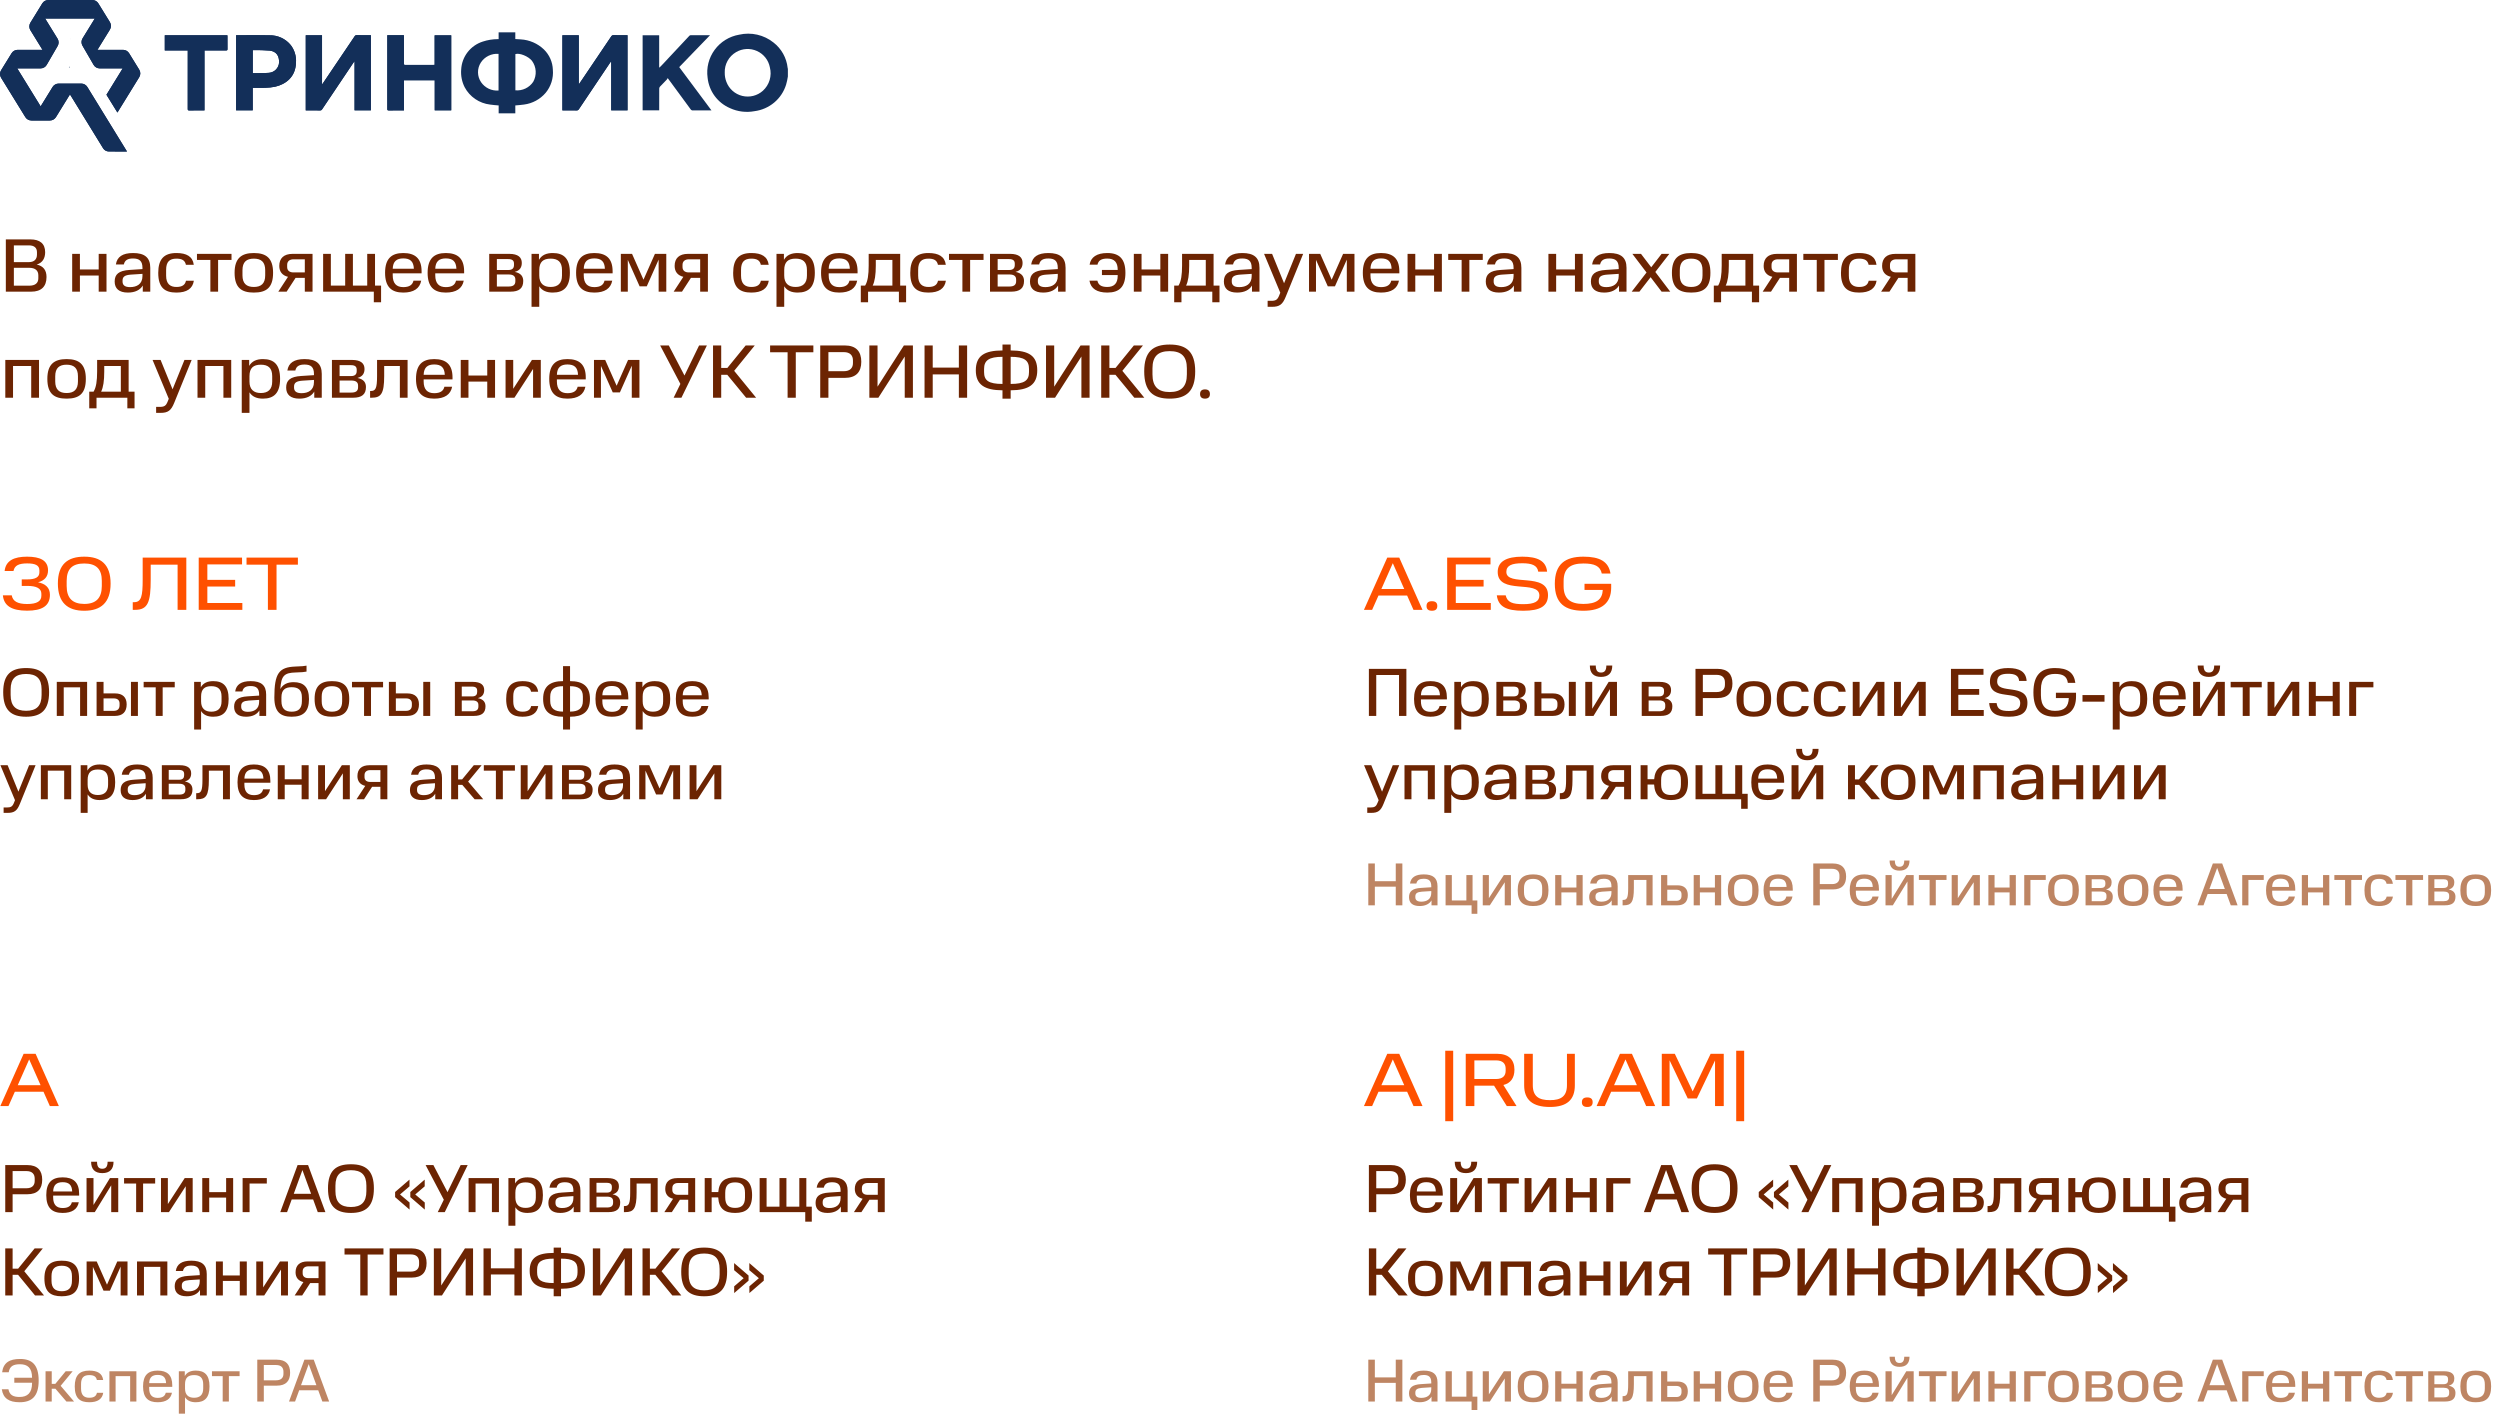 <svg xmlns="http://www.w3.org/2000/svg" width="660" height="374" viewBox="0 0 660 374" fill="none"><path d="M208 20.198C207.89 20.929 207.732 21.652 207.527 22.362C206.956 24.2 205.866 25.837 204.387 27.076C202.908 28.315 201.102 29.104 199.185 29.349C197.009 29.759 194.759 29.484 192.746 28.563C191.125 27.871 189.72 26.761 188.675 25.346C187.631 23.931 186.985 22.264 186.806 20.518C186.444 17.916 187.112 15.277 188.669 13.156C190.225 11.036 192.549 9.601 195.148 9.154C196.716 8.797 198.344 8.797 199.912 9.155C201.479 9.513 202.945 10.219 204.199 11.221C205.242 12.03 206.11 13.04 206.752 14.191C207.395 15.341 207.798 16.609 207.937 17.918C207.953 18.012 207.974 18.106 208 18.198V20.198ZM191.335 19.184C191.317 20.016 191.466 20.844 191.771 21.619C192.114 22.529 192.676 23.342 193.407 23.988C194.137 24.633 195.015 25.091 195.964 25.322C196.913 25.552 197.904 25.549 198.852 25.312C199.799 25.075 200.674 24.611 201.4 23.962C202.241 23.197 202.857 22.22 203.183 21.134C203.508 20.047 203.531 18.894 203.248 17.796C203.071 16.854 202.669 15.968 202.075 15.214C201.481 14.46 200.713 13.859 199.836 13.464C198.959 13.068 197.999 12.889 197.038 12.942C196.077 12.995 195.143 13.278 194.315 13.768C193.373 14.32 192.598 15.115 192.073 16.069C191.548 17.023 191.292 18.101 191.332 19.188" fill="#132F59"></path><path d="M136.042 27.839V29.913H131.646V27.838C130.858 27.76 130.102 27.724 129.36 27.603C127.957 27.436 126.617 26.933 125.452 26.137C124.288 25.342 123.334 24.277 122.673 23.035C121.94 21.588 121.622 19.967 121.752 18.352C121.836 16.69 122.427 15.093 123.446 13.775C124.466 12.457 125.866 11.48 127.458 10.975C128.711 10.561 130.022 10.345 131.342 10.332C131.427 10.332 131.512 10.332 131.637 10.332V8.542H136.04V10.306C136.542 10.337 137.013 10.355 137.482 10.398C139.771 10.529 141.936 11.471 143.588 13.053C145.041 14.469 145.889 16.388 145.955 18.411C146.151 20.623 145.459 22.823 144.032 24.53C142.585 26.218 140.562 27.312 138.352 27.6C137.607 27.716 136.851 27.757 136.046 27.836M136.062 23.848C136.977 23.927 137.897 23.761 138.725 23.365C139.552 22.969 140.258 22.359 140.768 21.599C141.254 20.738 141.481 19.757 141.422 18.771C141.362 17.786 141.019 16.839 140.432 16.043C139.465 14.848 137.148 13.915 136.062 14.281V23.848ZM131.616 23.893V14.222C130.7 14.148 129.781 14.323 128.957 14.729C128.133 15.134 127.435 15.754 126.937 16.522C126.44 17.296 126.181 18.197 126.192 19.114C126.202 20.032 126.482 20.927 126.997 21.689C127.502 22.43 128.195 23.024 129.006 23.412C129.817 23.8 130.716 23.967 131.613 23.896" fill="#132F59"></path><path d="M165.667 29.131H161.359V16.283L161.29 16.248C161.26 16.29 161.228 16.331 161.197 16.373C161.157 16.425 161.117 16.479 161.077 16.533C158.328 20.626 155.582 24.72 152.838 28.813C152.774 28.928 152.679 29.021 152.562 29.082C152.446 29.143 152.315 29.168 152.184 29.155C151.368 29.14 150.55 29.143 149.735 29.145C149.436 29.146 149.138 29.147 148.84 29.147H148.469V9.31H152.803V22.152L152.884 22.169C152.941 22.085 152.998 22.002 153.055 21.918C153.105 21.845 153.155 21.772 153.205 21.699C153.207 21.697 153.208 21.695 153.209 21.693C153.385 21.437 153.56 21.181 153.734 20.923C156.279 17.158 158.82 13.392 161.357 9.624C161.42 9.51 161.515 9.417 161.631 9.356C161.747 9.295 161.878 9.269 162.008 9.281C162.906 9.295 163.804 9.293 164.712 9.291C165.028 9.29 165.345 9.29 165.664 9.29L165.667 29.131Z" fill="#132F59"></path><path d="M97.913 9.29V29.127H93.602V16.267L93.528 16.234C93.501 16.273 93.473 16.31 93.445 16.348C93.401 16.407 93.358 16.466 93.316 16.527C90.551 20.638 87.791 24.75 85.037 28.863C84.984 28.959 84.904 29.038 84.807 29.09C84.71 29.142 84.599 29.165 84.489 29.155C83.355 29.141 80.715 29.149 80.715 29.149V9.303H85.014V22.177L85.084 22.197C85.101 22.175 85.118 22.155 85.135 22.134C85.175 22.085 85.215 22.037 85.25 21.985C88.041 17.855 90.829 13.724 93.615 9.591C93.669 9.49 93.752 9.407 93.853 9.351C93.954 9.296 94.07 9.271 94.185 9.28C95.012 9.293 95.843 9.292 96.671 9.29C96.957 9.289 97.242 9.289 97.527 9.289L97.913 9.29Z" fill="#132F59"></path><path d="M102.244 9.301H106.619C106.622 9.343 106.625 9.384 106.628 9.424C106.635 9.521 106.642 9.616 106.642 9.711C106.642 12.075 106.642 14.44 106.642 16.804C106.642 17.038 106.682 17.145 106.961 17.144C108.802 17.136 110.644 17.136 112.485 17.137C112.488 17.137 112.492 17.137 112.495 17.137C113.149 17.137 113.803 17.137 114.457 17.136C114.51 17.136 114.564 17.131 114.626 17.125C114.662 17.122 114.7 17.118 114.742 17.115V9.319H119.127V29.133H114.767V21.193H106.649V29.15H106.253C105.928 29.15 105.603 29.149 105.278 29.148C104.403 29.145 103.528 29.142 102.653 29.159C102.313 29.166 102.242 29.062 102.243 28.744C102.252 22.659 102.255 16.574 102.25 10.488L102.244 9.301Z" fill="#132F59"></path><path d="M187.83 29.149C186.068 29.149 184.393 29.154 182.718 29.137C182.568 29.106 182.436 29.016 182.351 28.888C180.422 26.271 178.497 23.649 176.577 21.025C176.508 20.93 176.435 20.835 176.274 20.619C176.216 20.746 176.145 20.865 176.061 20.976C175.452 21.611 174.827 22.241 174.224 22.887C174.11 23.019 174.044 23.186 174.037 23.36C174.023 25.145 174.028 26.93 174.028 28.715V29.122H169.653V9.313H174.021V17.881C174.262 17.656 174.47 17.48 174.659 17.281C177.088 14.686 179.517 12.089 181.945 9.491C182.032 9.387 182.154 9.319 182.288 9.298C183.975 9.286 185.661 9.29 187.45 9.29C184.707 12.129 182.022 14.911 179.315 17.713L187.828 29.147" fill="#132F59"></path><path d="M62.328 9.304C62.358 9.302 62.384 9.3 62.408 9.297C62.448 9.293 62.482 9.29 62.516 9.29C63.308 9.29 64.1 9.287 64.892 9.284C66.977 9.276 69.063 9.267 71.147 9.315C72.217 9.292 73.278 9.513 74.25 9.96C75.222 10.408 76.078 11.071 76.753 11.898C77.759 13.21 78.253 14.841 78.142 16.488C78.058 20.37 75.388 22.25 72.662 22.885C71.806 23.06 70.936 23.159 70.062 23.179C69.384 23.212 68.704 23.205 68.024 23.198C67.708 23.195 67.393 23.191 67.078 23.192C67.004 23.192 66.93 23.197 66.844 23.203C66.806 23.206 66.766 23.208 66.722 23.211V29.131H62.328V9.304ZM66.732 19.301C66.891 19.301 67.045 19.302 67.196 19.303C67.491 19.304 67.776 19.305 68.061 19.301C68.345 19.296 68.628 19.296 68.912 19.296C69.613 19.295 70.315 19.294 71.008 19.225C71.705 19.169 72.358 18.864 72.848 18.367C73.338 17.871 73.632 17.215 73.675 16.52C73.735 14.735 72.939 13.581 71.229 13.368C69.756 13.249 68.277 13.205 66.799 13.236C66.789 13.236 66.778 13.245 66.763 13.256C66.755 13.263 66.745 13.27 66.733 13.278L66.732 19.301Z" fill="#132F59"></path><path d="M53.985 29.15H53.364C53.058 29.15 52.752 29.149 52.446 29.148C51.616 29.145 50.787 29.142 49.961 29.16C49.612 29.167 49.556 29.055 49.556 28.737C49.565 23.759 49.567 18.78 49.562 13.8V13.323H43.499V9.314H60.032C60.034 9.344 60.036 9.375 60.039 9.407C60.046 9.486 60.053 9.57 60.053 9.652C60.053 9.944 60.052 10.236 60.052 10.529C60.05 11.333 60.048 12.138 60.059 12.942C60.059 13.233 59.985 13.327 59.681 13.325C58.366 13.314 57.053 13.316 55.738 13.317C55.3 13.317 54.862 13.318 54.424 13.318H53.984L53.985 29.15Z" fill="#132F59"></path><path d="M30.998 29.712L36.764 20.361C36.945 20.067 37.041 19.728 37.041 19.383C37.041 19.038 36.945 18.699 36.764 18.405L34.08 14.05C33.911 13.778 33.676 13.553 33.396 13.396C33.115 13.24 32.799 13.158 32.478 13.158H25.723L29.02 7.806C29.201 7.512 29.297 7.174 29.297 6.828C29.297 6.483 29.201 6.144 29.02 5.85L25.965 0.891C25.798 0.619 25.562 0.394 25.282 0.238C25.003 0.082 24.687 0 24.366 5.93929e-06H12.772L12.767 0C12.447 7.23661e-08 12.132 0.082 11.852 0.237C11.57 0.393 11.334 0.618 11.166 0.891L8.017 6.006C7.836 6.3 7.739 6.639 7.739 6.984C7.739 7.329 7.836 7.668 8.017 7.962L11.22 13.158H4.658C4.337 13.159 4.023 13.241 3.743 13.398C3.464 13.554 3.23 13.778 3.062 14.05L0.277 18.56C0.096 18.855 0 19.193 0 19.538C0 19.884 0.096 20.222 0.277 20.517L6.691 30.921C6.859 31.194 7.095 31.419 7.376 31.575C7.657 31.731 7.973 31.813 8.295 31.812H13.171C13.492 31.812 13.808 31.73 14.088 31.574C14.368 31.418 14.604 31.193 14.772 30.921L18.474 24.917L18.496 24.954L27.216 39.14C27.376 39.401 27.601 39.616 27.868 39.765C28.135 39.915 28.437 39.993 28.743 39.994L32.728 39.999L33.529 40L33.528 39.999L23.056 22.96C22.888 22.687 22.653 22.461 22.372 22.304C22.091 22.148 21.775 22.066 21.453 22.065H15.489C15.168 22.066 14.852 22.148 14.572 22.304C14.292 22.46 14.056 22.684 13.888 22.957L10.732 28.076L4.553 18.057H10.703C11.033 18.057 11.357 17.971 11.642 17.807C11.928 17.643 12.165 17.407 12.329 17.123L15.225 12.129C15.394 11.837 15.481 11.506 15.477 11.169C15.472 10.832 15.376 10.503 15.199 10.216L11.924 4.9H25.02L21.793 10.136C21.616 10.423 21.52 10.752 21.516 11.089C21.511 11.426 21.598 11.758 21.767 12.05L24.71 17.124C24.875 17.408 25.112 17.644 25.398 17.808C25.683 17.972 26.007 18.058 26.337 18.058H32.39L28.101 25.016L30.998 29.712Z" fill="#132F59"></path><path d="M18.495 10.256L18.473 10.293L18.495 10.329V10.256Z" fill="#132F59"></path><path d="M18.303 17.567L18.203 17.731L18.303 17.896V17.567Z" fill="#132F59"></path><path fill-rule="evenodd" clip-rule="evenodd" d="M0 19.538C0 19.884 0.096 20.222 0.277 20.517L6.691 30.921C6.859 31.194 7.095 31.419 7.376 31.575C7.657 31.731 7.973 31.813 8.295 31.812H13.171C13.492 31.812 13.808 31.73 14.088 31.574C14.368 31.418 14.604 31.193 14.772 30.921L18.474 24.917L18.496 24.954L27.216 39.14C27.376 39.401 27.601 39.616 27.868 39.765C28.135 39.915 28.437 39.993 28.743 39.994L32.728 39.999H33.528L23.056 22.96C22.888 22.687 22.653 22.461 22.372 22.304C22.091 22.148 21.775 22.066 21.453 22.065H15.489C15.168 22.066 14.852 22.148 14.572 22.304C14.292 22.46 14.056 22.684 13.888 22.957L10.732 28.076L4.553 18.057H10.703C11.033 18.057 11.357 17.971 11.642 17.807C11.928 17.643 12.165 17.407 12.329 17.123L15.225 12.129C15.394 11.837 15.481 11.506 15.477 11.169C15.472 10.832 15.376 10.503 15.199 10.216L11.924 4.9H25.02L21.793 10.136C21.616 10.423 21.52 10.752 21.516 11.089C21.511 11.426 21.598 11.758 21.767 12.05L24.71 17.124C24.875 17.408 25.112 17.644 25.398 17.808C25.683 17.972 26.007 18.058 26.337 18.058H32.39L28.101 25.016L30.998 29.712L36.764 20.361C36.945 20.067 37.041 19.728 37.041 19.383C37.041 19.038 36.945 18.699 36.764 18.405L34.08 14.05C33.911 13.778 33.676 13.553 33.396 13.396C33.115 13.24 32.799 13.158 32.478 13.158H25.723L29.02 7.806C29.201 7.512 29.297 7.174 29.297 6.828C29.297 6.483 29.201 6.144 29.02 5.85L25.965 0.891C25.798 0.619 25.562 0.394 25.282 0.238C25.003 0.082 24.687 0 24.366 5.93929e-06H12.772L12.767 0C12.447 7.23661e-08 12.132 0.082 11.852 0.237C11.57 0.393 11.334 0.618 11.166 0.891L8.017 6.006C7.836 6.3 7.739 6.639 7.739 6.984C7.739 7.329 7.836 7.668 8.017 7.962L11.22 13.158H4.658C4.337 13.159 4.023 13.241 3.743 13.398C3.464 13.554 3.23 13.778 3.062 14.05L0.277 18.56C0.096 18.855 0 19.193 0 19.538ZM161.359 29.131H165.667L165.664 9.29C165.345 9.29 165.028 9.29 164.712 9.291C163.804 9.293 162.906 9.295 162.008 9.281C161.878 9.269 161.747 9.295 161.631 9.356C161.515 9.417 161.42 9.51 161.357 9.624C158.82 13.392 156.279 17.158 153.734 20.923C153.56 21.181 153.385 21.437 153.209 21.693L153.205 21.699L153.055 21.918C152.998 22.002 152.941 22.085 152.884 22.169L152.803 22.152V9.31H148.469V29.147H148.84C149.138 29.147 149.436 29.146 149.735 29.145C150.55 29.143 151.368 29.14 152.184 29.155C152.315 29.168 152.446 29.143 152.562 29.082C152.679 29.021 152.774 28.928 152.838 28.813C155.582 24.72 158.328 20.626 161.077 16.533C161.117 16.479 161.157 16.425 161.197 16.373C161.228 16.331 161.26 16.29 161.29 16.248L161.359 16.283V29.131ZM97.913 29.127V9.29L97.527 9.289C97.242 9.289 96.957 9.289 96.671 9.29C95.843 9.292 95.012 9.293 94.185 9.28C94.07 9.271 93.954 9.296 93.853 9.351C93.752 9.407 93.669 9.49 93.615 9.591C90.829 13.724 88.041 17.855 85.25 21.985C85.215 22.037 85.175 22.085 85.135 22.134C85.118 22.155 85.101 22.175 85.084 22.197L85.014 22.177V9.303H80.715V29.149C80.715 29.149 83.355 29.141 84.489 29.155C84.599 29.165 84.71 29.142 84.807 29.09C84.904 29.038 84.984 28.959 85.037 28.863C87.791 24.75 90.551 20.638 93.316 16.527C93.358 16.466 93.401 16.407 93.445 16.348C93.473 16.31 93.501 16.273 93.528 16.234L93.602 16.267V29.127H97.913ZM106.619 9.301H102.244L102.25 10.488C102.255 16.574 102.252 22.659 102.243 28.744C102.242 29.062 102.313 29.166 102.653 29.159C103.528 29.142 104.403 29.145 105.278 29.148C105.603 29.149 105.928 29.15 106.253 29.15H106.649V21.193H114.767V29.133H119.127V9.319H114.742V17.115C114.7 17.118 114.662 17.122 114.626 17.125C114.564 17.131 114.51 17.136 114.457 17.136C113.803 17.137 113.149 17.137 112.495 17.137H112.485C110.644 17.136 108.802 17.136 106.961 17.144C106.682 17.145 106.642 17.038 106.642 16.804V9.711C106.642 9.616 106.635 9.521 106.628 9.424C106.625 9.384 106.622 9.343 106.619 9.301ZM62.516 9.29C62.482 9.29 62.448 9.293 62.408 9.297C62.384 9.3 62.358 9.302 62.328 9.304V29.131H66.722V23.211C66.766 23.208 66.806 23.206 66.844 23.203C66.93 23.197 67.004 23.192 67.078 23.192C67.393 23.191 67.708 23.195 68.024 23.198C68.704 23.205 69.384 23.212 70.062 23.179C70.936 23.159 71.806 23.06 72.662 22.885C75.388 22.25 78.058 20.37 78.142 16.488C78.253 14.841 77.759 13.21 76.753 11.898C76.078 11.071 75.222 10.408 74.25 9.96C73.278 9.513 72.217 9.292 71.147 9.315C69.063 9.267 66.977 9.276 64.892 9.284C64.1 9.287 63.308 9.29 62.516 9.29ZM53.364 29.15H53.985L53.984 13.318H54.424C54.862 13.318 55.3 13.317 55.738 13.317C57.053 13.316 58.366 13.314 59.681 13.325C59.985 13.327 60.059 13.233 60.059 12.942C60.048 12.138 60.05 11.333 60.052 10.529C60.052 10.236 60.053 9.944 60.053 9.652C60.053 9.57 60.046 9.486 60.039 9.407C60.036 9.375 60.034 9.344 60.032 9.314H43.499V13.323H49.562V13.8C49.567 18.78 49.565 23.759 49.556 28.737C49.556 29.055 49.612 29.167 49.961 29.16C50.787 29.142 51.616 29.145 52.446 29.148C52.752 29.149 53.058 29.15 53.364 29.15ZM18.473 10.293L18.495 10.256V10.329L18.473 10.293ZM18.203 17.731L18.303 17.567V17.896L18.203 17.731ZM67.196 19.303C67.045 19.302 66.891 19.301 66.732 19.301L66.733 13.278C66.745 13.27 66.755 13.263 66.763 13.256C66.778 13.245 66.789 13.236 66.799 13.236C68.277 13.205 69.756 13.249 71.229 13.368C72.939 13.581 73.735 14.735 73.675 16.52C73.632 17.215 73.338 17.871 72.848 18.367C72.358 18.864 71.705 19.169 71.008 19.225C70.315 19.294 69.613 19.295 68.912 19.296C68.628 19.296 68.345 19.296 68.061 19.301C67.776 19.305 67.491 19.304 67.196 19.303Z" fill="#132F59"></path><path d="M1.54 63.2H8.02C10.5 63.2 11.92 64.3 11.92 66.58C11.92 68.12 11.28 69.36 9.7 69.84C11.42 70.22 12.28 71.32 12.28 73.12C12.28 75.64 10.9 77 8.24 77H1.54V63.2ZM10.12 73.48V72.68C10.12 71.44 9.32 70.7 7.72 70.7H3.66V75.42H7.72C9.28 75.42 10.12 74.74 10.12 73.48ZM9.76 67.2V66.58C9.76 65.44 9.06 64.78 7.64 64.78H3.66V69.2H7.64C9.02 69.2 9.76 68.46 9.76 67.2ZM19.056 67.02H21.096V71.14H26.056V67.02H28.116V77H26.056V72.74H21.096V77H19.056V67.02ZM30.272 74.32C30.272 72.44 31.312 71.44 34.232 71.26L37.612 71.04V70.72C37.612 68.92 36.812 68.24 35.132 68.24C33.772 68.24 32.952 68.64 32.692 69.82H30.592C30.892 67.8 32.372 66.8 35.132 66.8C38.172 66.8 39.672 67.98 39.672 70.72V77H37.692V75.38C36.992 76.56 35.652 77.24 33.772 77.24C31.392 77.24 30.272 76.16 30.272 74.32ZM32.352 74.32C32.352 75.3 32.992 75.8 34.332 75.8C36.112 75.8 37.612 75 37.612 72.88V72.3L34.532 72.5C33.012 72.62 32.352 73.02 32.352 74.06V74.32ZM41.777 72.04C41.777 68.36 43.337 66.8 46.577 66.8C49.257 66.8 50.877 67.72 51.157 69.9H49.077C48.837 68.72 48.017 68.28 46.577 68.28C44.737 68.28 43.857 69.14 43.857 71.24V72.78C43.857 75 44.977 75.76 46.577 75.76C48.137 75.76 48.877 75.18 49.097 74.12H51.177C50.857 76.2 49.317 77.24 46.577 77.24C43.557 77.24 41.777 76 41.777 72.04ZM55.539 68.62H51.999V67.02H61.119V68.62H57.579V77H55.539V68.62ZM70.013 72.7V71.34C70.013 69.16 68.953 68.28 67.013 68.28C65.073 68.28 64.013 69.16 64.013 71.34V72.7C64.013 74.84 65.073 75.76 67.013 75.76C68.953 75.76 70.013 74.84 70.013 72.7ZM61.933 72.02C61.933 68.16 63.753 66.8 67.013 66.8C70.313 66.8 72.093 68.16 72.093 72.02C72.093 75.96 70.313 77.24 67.013 77.24C63.753 77.24 61.933 75.96 61.933 72.02ZM80.47 73.36H78.03L75.67 77H73.47L76.03 73.08C74.53 72.72 73.73 71.72 73.73 70.2C73.73 68.18 74.93 67.02 77.25 67.02H82.51V77H80.47V73.36ZM80.47 68.46H77.47C76.47 68.46 75.81 68.98 75.81 69.92V70.5C75.81 71.4 76.41 71.92 77.47 71.92H80.47V68.46ZM85.306 67.02H87.346V75.4H91.126V67.02H93.166V75.4H96.946V67.02H99.006V75.4H100.606V79.8H98.686V77H85.306V67.02ZM106.46 68.22C104.74 68.22 103.74 68.98 103.68 70.94H109.26C109.18 68.98 108.26 68.22 106.46 68.22ZM101.66 72.02C101.66 68.28 103.36 66.8 106.46 66.8C109.6 66.8 111.3 68.24 111.3 71.64V72.16H103.68V72.7C103.68 74.84 104.68 75.8 106.46 75.8C108.06 75.8 108.9 75.22 109.16 74.1H111.2C110.8 76.18 109.2 77.24 106.46 77.24C103.36 77.24 101.66 75.76 101.66 72.02ZM117.69 68.22C115.97 68.22 114.97 68.98 114.91 70.94H120.49C120.41 68.98 119.49 68.22 117.69 68.22ZM112.89 72.02C112.89 68.28 114.59 66.8 117.69 66.8C120.83 66.8 122.53 68.24 122.53 71.64V72.16H114.91V72.7C114.91 74.84 115.91 75.8 117.69 75.8C119.29 75.8 120.13 75.22 120.39 74.1H122.43C122.03 76.18 120.43 77.24 117.69 77.24C114.59 77.24 112.89 75.76 112.89 72.02ZM129.154 67.02H134.454C136.794 67.02 137.754 67.96 137.754 69.4C137.754 70.42 137.374 71.4 135.894 71.78C137.634 72.12 138.134 73.1 138.134 74.18C138.134 76.12 137.034 77 134.734 77H129.154V67.02ZM136.054 74.24V73.8C136.054 72.92 135.494 72.46 134.274 72.46H131.174V75.64H134.274C135.494 75.64 136.054 75.2 136.054 74.24ZM135.694 69.96V69.62C135.694 68.86 135.334 68.4 134.154 68.4H131.174V71.28H134.214C135.354 71.28 135.694 70.7 135.694 69.96ZM148.366 72.74V71.3C148.366 69.12 147.266 68.28 145.366 68.28C143.426 68.28 142.366 69.12 142.366 71.3V72.74C142.366 74.82 143.506 75.76 145.366 75.76C147.266 75.76 148.366 74.8 148.366 72.74ZM140.326 67.02H142.286V68.6C143.006 67.34 144.246 66.8 145.926 66.8C148.826 66.8 150.446 68.24 150.446 72.02C150.446 75.76 148.826 77.24 145.926 77.24C144.306 77.24 143.106 76.74 142.366 75.58V81H140.326V67.02ZM156.89 68.22C155.17 68.22 154.17 68.98 154.11 70.94H159.69C159.61 68.98 158.69 68.22 156.89 68.22ZM152.09 72.02C152.09 68.28 153.79 66.8 156.89 66.8C160.03 66.8 161.73 68.24 161.73 71.64V72.16H154.11V72.7C154.11 74.84 155.11 75.8 156.89 75.8C158.49 75.8 159.33 75.22 159.59 74.1H161.63C161.23 76.18 159.63 77.24 156.89 77.24C153.79 77.24 152.09 75.76 152.09 72.02ZM173.88 77V68.54L170.74 75.6H168.86L165.74 68.6V77H163.9V67.02H166.86L169.88 73.84L172.9 67.02H175.9V77H173.88ZM184.845 73.36H182.405L180.045 77H177.845L180.405 73.08C178.905 72.72 178.105 71.72 178.105 70.2C178.105 68.18 179.305 67.02 181.625 67.02H186.885V77H184.845V73.36ZM184.845 68.46H181.845C180.845 68.46 180.185 68.98 180.185 69.92V70.5C180.185 71.4 180.785 71.92 181.845 71.92H184.845V68.46ZM193.554 72.04C193.554 68.36 195.114 66.8 198.354 66.8C201.034 66.8 202.654 67.72 202.934 69.9H200.854C200.614 68.72 199.794 68.28 198.354 68.28C196.514 68.28 195.634 69.14 195.634 71.24V72.78C195.634 75 196.754 75.76 198.354 75.76C199.914 75.76 200.654 75.18 200.874 74.12H202.954C202.634 76.2 201.094 77.24 198.354 77.24C195.334 77.24 193.554 76 193.554 72.04ZM213.034 72.74V71.3C213.034 69.12 211.934 68.28 210.034 68.28C208.094 68.28 207.034 69.12 207.034 71.3V72.74C207.034 74.82 208.174 75.76 210.034 75.76C211.934 75.76 213.034 74.8 213.034 72.74ZM204.994 67.02H206.954V68.6C207.674 67.34 208.914 66.8 210.594 66.8C213.494 66.8 215.114 68.24 215.114 72.02C215.114 75.76 213.494 77.24 210.594 77.24C208.974 77.24 207.774 76.74 207.034 75.58V81H204.994V67.02ZM221.558 68.22C219.838 68.22 218.838 68.98 218.778 70.94H224.358C224.278 68.98 223.358 68.22 221.558 68.22ZM216.758 72.02C216.758 68.28 218.458 66.8 221.558 66.8C224.698 66.8 226.398 68.24 226.398 71.64V72.16H218.778V72.7C218.778 74.84 219.778 75.8 221.558 75.8C223.158 75.8 223.998 75.22 224.258 74.1H226.298C225.898 76.18 224.298 77.24 221.558 77.24C218.458 77.24 216.758 75.76 216.758 72.02ZM227.251 79.8V75.4H228.391C229.091 74.26 229.331 72.54 229.331 70.1V67.02H237.651V75.4H239.211V79.8H237.311V77H229.171V79.8H227.251ZM235.591 68.62H231.211V70.1C231.211 72.54 230.951 74.26 230.391 75.4H235.591V68.62ZM240.312 72.04C240.312 68.36 241.872 66.8 245.112 66.8C247.792 66.8 249.412 67.72 249.692 69.9H247.612C247.372 68.72 246.552 68.28 245.112 68.28C243.272 68.28 242.392 69.14 242.392 71.24V72.78C242.392 75 243.512 75.76 245.112 75.76C246.672 75.76 247.412 75.18 247.632 74.12H249.712C249.392 76.2 247.852 77.24 245.112 77.24C242.092 77.24 240.312 76 240.312 72.04ZM254.074 68.62H250.534V67.02H259.654V68.62H256.114V77H254.074V68.62ZM261.361 67.02H266.661C269.001 67.02 269.961 67.96 269.961 69.4C269.961 70.42 269.581 71.4 268.101 71.78C269.841 72.12 270.341 73.1 270.341 74.18C270.341 76.12 269.241 77 266.941 77H261.361V67.02ZM268.261 74.24V73.8C268.261 72.92 267.701 72.46 266.481 72.46H263.381V75.64H266.481C267.701 75.64 268.261 75.2 268.261 74.24ZM267.901 69.96V69.62C267.901 68.86 267.541 68.4 266.361 68.4H263.381V71.28H266.421C267.561 71.28 267.901 70.7 267.901 69.96ZM271.913 74.32C271.913 72.44 272.953 71.44 275.873 71.26L279.253 71.04V70.72C279.253 68.92 278.453 68.24 276.773 68.24C275.413 68.24 274.593 68.64 274.333 69.82H272.233C272.533 67.8 274.013 66.8 276.773 66.8C279.813 66.8 281.313 67.98 281.313 70.72V77H279.333V75.38C278.633 76.56 277.293 77.24 275.413 77.24C273.033 77.24 271.913 76.16 271.913 74.32ZM273.993 74.32C273.993 75.3 274.633 75.8 275.973 75.8C277.753 75.8 279.253 75 279.253 72.88V72.3L276.173 72.5C274.653 72.62 273.993 73.02 273.993 74.06V74.32ZM287.611 74.1H289.711C289.951 75.16 290.651 75.76 292.311 75.76C294.171 75.76 295.071 74.76 295.071 72.82V72.62H290.911V71.26H295.071V71.2C295.071 69.3 294.231 68.26 292.311 68.26C290.791 68.26 289.991 68.74 289.731 69.88H287.651C287.971 67.88 289.571 66.8 292.331 66.8C295.511 66.8 297.111 68.36 297.111 72.04C297.111 75.72 295.511 77.24 292.351 77.24C289.631 77.24 287.971 76.22 287.611 74.1ZM299.33 67.02H301.37V71.14H306.33V67.02H308.39V77H306.33V72.74H301.37V77H299.33V67.02ZM309.986 79.8V75.4H311.126C311.826 74.26 312.066 72.54 312.066 70.1V67.02H320.386V75.4H321.946V79.8H320.046V77H311.906V79.8H309.986ZM318.326 68.62H313.946V70.1C313.946 72.54 313.686 74.26 313.126 75.4H318.326V68.62ZM323.104 74.32C323.104 72.44 324.144 71.44 327.064 71.26L330.444 71.04V70.72C330.444 68.92 329.644 68.24 327.964 68.24C326.604 68.24 325.784 68.64 325.524 69.82H323.424C323.724 67.8 325.204 66.8 327.964 66.8C331.004 66.8 332.504 67.98 332.504 70.72V77H330.524V75.38C329.824 76.56 328.484 77.24 326.604 77.24C324.224 77.24 323.104 76.16 323.104 74.32ZM325.184 74.32C325.184 75.3 325.824 75.8 327.164 75.8C328.944 75.8 330.444 75 330.444 72.88V72.3L327.364 72.5C325.844 72.62 325.184 73.02 325.184 74.06V74.32ZM334.654 79.42H335.554C336.834 79.42 337.274 79.14 337.754 77.88L337.994 77.28L333.714 67.02H335.834L338.994 74.78L342.134 67.02H344.034L339.434 78.34C338.614 80.38 337.794 81 335.814 81H334.654V79.42ZM355.56 77V68.54L352.42 75.6H350.54L347.42 68.6V77H345.58V67.02H348.54L351.56 73.84L354.58 67.02H357.58V77H355.56ZM364.585 68.22C362.865 68.22 361.865 68.98 361.805 70.94H367.385C367.305 68.98 366.385 68.22 364.585 68.22ZM359.785 72.02C359.785 68.28 361.485 66.8 364.585 66.8C367.725 66.8 369.425 68.24 369.425 71.64V72.16H361.805V72.7C361.805 74.84 362.805 75.8 364.585 75.8C366.185 75.8 367.025 75.22 367.285 74.1H369.325C368.925 76.18 367.325 77.24 364.585 77.24C361.485 77.24 359.785 75.76 359.785 72.02ZM371.595 67.02H373.635V71.14H378.595V67.02H380.655V77H378.595V72.74H373.635V77H371.595V67.02ZM385.871 68.62H382.331V67.02H391.451V68.62H387.911V77H385.871V68.62ZM392.245 74.32C392.245 72.44 393.285 71.44 396.205 71.26L399.585 71.04V70.72C399.585 68.92 398.785 68.24 397.105 68.24C395.745 68.24 394.925 68.64 394.665 69.82H392.565C392.865 67.8 394.345 66.8 397.105 66.8C400.145 66.8 401.645 67.98 401.645 70.72V77H399.665V75.38C398.965 76.56 397.625 77.24 395.745 77.24C393.365 77.24 392.245 76.16 392.245 74.32ZM394.325 74.32C394.325 75.3 394.965 75.8 396.305 75.8C398.085 75.8 399.585 75 399.585 72.88V72.3L396.505 72.5C394.985 72.62 394.325 73.02 394.325 74.06V74.32ZM408.783 67.02H410.823V71.14H415.783V67.02H417.843V77H415.783V72.74H410.823V77H408.783V67.02ZM419.999 74.32C419.999 72.44 421.039 71.44 423.959 71.26L427.339 71.04V70.72C427.339 68.92 426.539 68.24 424.859 68.24C423.499 68.24 422.679 68.64 422.419 69.82H420.319C420.619 67.8 422.099 66.8 424.859 66.8C427.899 66.8 429.399 67.98 429.399 70.72V77H427.419V75.38C426.719 76.56 425.379 77.24 423.499 77.24C421.119 77.24 419.999 76.16 419.999 74.32ZM422.079 74.32C422.079 75.3 422.719 75.8 424.059 75.8C425.839 75.8 427.339 75 427.339 72.88V72.3L424.259 72.5C422.739 72.62 422.079 73.02 422.079 74.06V74.32ZM438.664 77L435.764 73.18L432.804 77H430.764L434.684 71.94L430.944 67.02H433.224L435.924 70.56L438.664 67.02H440.704L437.004 71.8L440.944 77H438.664ZM449.466 72.7V71.34C449.466 69.16 448.406 68.28 446.466 68.28C444.526 68.28 443.466 69.16 443.466 71.34V72.7C443.466 74.84 444.526 75.76 446.466 75.76C448.406 75.76 449.466 74.84 449.466 72.7ZM441.386 72.02C441.386 68.16 443.206 66.8 446.466 66.8C449.766 66.8 451.546 68.16 451.546 72.02C451.546 75.96 449.766 77.24 446.466 77.24C443.206 77.24 441.386 75.96 441.386 72.02ZM452.447 79.8V75.4H453.587C454.287 74.26 454.527 72.54 454.527 70.1V67.02H462.847V75.4H464.407V79.8H462.507V77H454.367V79.8H452.447ZM460.787 68.62H456.407V70.1C456.407 72.54 456.147 74.26 455.587 75.4H460.787V68.62ZM472.345 73.36H469.905L467.545 77H465.345L467.905 73.08C466.405 72.72 465.605 71.72 465.605 70.2C465.605 68.18 466.805 67.02 469.125 67.02H474.385V77H472.345V73.36ZM472.345 68.46H469.345C468.345 68.46 467.685 68.98 467.685 69.92V70.5C467.685 71.4 468.285 71.92 469.345 71.92H472.345V68.46ZM479.621 68.62H476.081V67.02H485.201V68.62H481.661V77H479.621V68.62ZM486.015 72.04C486.015 68.36 487.575 66.8 490.815 66.8C493.495 66.8 495.115 67.72 495.395 69.9H493.315C493.075 68.72 492.255 68.28 490.815 68.28C488.975 68.28 488.095 69.14 488.095 71.24V72.78C488.095 75 489.215 75.76 490.815 75.76C492.375 75.76 493.115 75.18 493.335 74.12H495.415C495.095 76.2 493.555 77.24 490.815 77.24C487.795 77.24 486.015 76 486.015 72.04ZM503.615 73.36H501.175L498.815 77H496.615L499.175 73.08C497.675 72.72 496.875 71.72 496.875 70.2C496.875 68.18 498.075 67.02 500.395 67.02H505.655V77H503.615V73.36ZM503.615 68.46H500.615C499.615 68.46 498.955 68.98 498.955 69.92V70.5C498.955 71.4 499.555 71.92 500.615 71.92H503.615V68.46ZM1.4 95.02H10.3V105H8.24V96.62H3.44V105H1.4V95.02ZM20.58 100.7V99.34C20.58 97.16 19.52 96.28 17.58 96.28C15.64 96.28 14.58 97.16 14.58 99.34V100.7C14.58 102.84 15.64 103.76 17.58 103.76C19.52 103.76 20.58 102.84 20.58 100.7ZM12.5 100.02C12.5 96.16 14.32 94.8 17.58 94.8C20.88 94.8 22.66 96.16 22.66 100.02C22.66 103.96 20.88 105.24 17.58 105.24C14.32 105.24 12.5 103.96 12.5 100.02ZM23.56 107.8V103.4H24.7C25.4 102.26 25.64 100.54 25.64 98.1V95.02H33.96V103.4H35.52V107.8H33.62V105H25.48V107.8H23.56ZM31.9 96.62H27.52V98.1C27.52 100.54 27.26 102.26 26.7 103.4H31.9V96.62ZM41.216 107.42H42.116C43.396 107.42 43.836 107.14 44.316 105.88L44.556 105.28L40.276 95.02H42.396L45.556 102.78L48.696 95.02H50.596L45.996 106.34C45.176 108.38 44.356 109 42.376 109H41.216V107.42ZM52.142 95.02H61.042V105H58.982V96.62H54.182V105H52.142V95.02ZM71.862 100.74V99.3C71.862 97.12 70.762 96.28 68.862 96.28C66.922 96.28 65.862 97.12 65.862 99.3V100.74C65.862 102.82 67.002 103.76 68.862 103.76C70.762 103.76 71.862 102.8 71.862 100.74ZM63.822 95.02H65.782V96.6C66.502 95.34 67.742 94.8 69.422 94.8C72.322 94.8 73.942 96.24 73.942 100.02C73.942 103.76 72.322 105.24 69.422 105.24C67.802 105.24 66.602 104.74 65.862 103.58V109H63.822V95.02ZM75.546 102.32C75.546 100.44 76.586 99.44 79.506 99.26L82.886 99.04V98.72C82.886 96.92 82.086 96.24 80.406 96.24C79.046 96.24 78.226 96.64 77.966 97.82H75.866C76.166 95.8 77.646 94.8 80.406 94.8C83.446 94.8 84.946 95.98 84.946 98.72V105H82.966V103.38C82.266 104.56 80.926 105.24 79.046 105.24C76.666 105.24 75.546 104.16 75.546 102.32ZM77.626 102.32C77.626 103.3 78.266 103.8 79.606 103.8C81.386 103.8 82.886 103 82.886 100.88V100.3L79.806 100.5C78.286 100.62 77.626 101.02 77.626 102.06V102.32ZM87.63 95.02H92.93C95.27 95.02 96.231 95.96 96.231 97.4C96.231 98.42 95.85 99.4 94.371 99.78C96.111 100.12 96.611 101.1 96.611 102.18C96.611 104.12 95.51 105 93.21 105H87.63V95.02ZM94.531 102.24V101.8C94.531 100.92 93.971 100.46 92.751 100.46H89.65V103.64H92.751C93.971 103.64 94.531 103.2 94.531 102.24ZM94.171 97.96V97.62C94.171 96.86 93.811 96.4 92.63 96.4H89.65V99.28H92.691C93.831 99.28 94.171 98.7 94.171 97.96ZM97.703 105V103.22H97.903C99.143 103.22 99.543 102.56 99.543 99.28V95.02H107.603V105H105.563V96.62H101.423V99.28C101.423 104 100.563 105 98.083 105H97.703ZM114.624 96.22C112.904 96.22 111.904 96.98 111.844 98.94H117.424C117.344 96.98 116.424 96.22 114.624 96.22ZM109.824 100.02C109.824 96.28 111.524 94.8 114.624 94.8C117.764 94.8 119.464 96.24 119.464 99.64V100.16H111.844V100.7C111.844 102.84 112.844 103.8 114.624 103.8C116.224 103.8 117.064 103.22 117.324 102.1H119.364C118.964 104.18 117.364 105.24 114.624 105.24C111.524 105.24 109.824 103.76 109.824 100.02ZM121.634 95.02H123.674V99.14H128.634V95.02H130.694V105H128.634V100.74H123.674V105H121.634V95.02ZM133.47 95.02H135.49V102.64L140.43 95.02H142.77V105H140.73V97.4L135.81 105H133.47V95.02ZM149.8 96.22C148.08 96.22 147.08 96.98 147.02 98.94H152.6C152.52 96.98 151.6 96.22 149.8 96.22ZM145 100.02C145 96.28 146.7 94.8 149.8 94.8C152.94 94.8 154.64 96.24 154.64 99.64V100.16H147.02V100.7C147.02 102.84 148.02 103.8 149.8 103.8C151.4 103.8 152.24 103.22 152.5 102.1H154.54C154.14 104.18 152.54 105.24 149.8 105.24C146.7 105.24 145 103.76 145 100.02ZM166.79 105V96.54L163.65 103.6H161.77L158.65 96.6V105H156.81V95.02H159.77L162.79 101.84L165.81 95.02H168.81V105H166.79ZM174.281 91.2H176.561L180.701 99.14L184.561 91.2H186.621L179.901 105H177.841L179.621 101.36L174.281 91.2ZM188.239 91.2H190.399V97.14H192.019L196.859 91.2H199.259L193.819 97.9L199.619 105H196.979L191.999 98.94H190.399V105H188.239V91.2ZM207.927 93H203.307V91.2H214.727V93H210.087V105H207.927V93ZM216.54 91.2H223.02C226.02 91.2 227.38 92.8 227.38 95.5C227.38 98.2 226.02 99.76 223.02 99.76H218.7V105H216.54V91.2ZM225.18 95.86V95.16C225.18 93.88 224.46 92.96 222.76 92.96H218.7V98H222.76C224.44 98 225.18 97.12 225.18 95.86ZM238.849 94.12L231.889 105H229.509V91.2H231.669V102.08L238.629 91.2H241.009V105H238.849V94.12ZM244.079 91.2H246.239V97.04H253.139V91.2H255.319V105H253.139V98.84H246.239V105H244.079V91.2ZM264.656 103.04C259.896 103.02 257.616 101.54 257.616 97.78C257.616 93.9 259.896 92.54 264.656 92.52V90.96H266.816V92.52C271.576 92.54 273.836 93.9 273.836 97.78C273.836 101.54 271.576 103.02 266.816 103.04V105.24H264.656V103.04ZM264.656 94.2C261.056 94.2 259.796 95.16 259.796 97.4V98.24C259.796 100.44 260.956 101.36 264.656 101.36V94.2ZM271.656 98.24V97.4C271.656 95.14 270.436 94.2 266.816 94.2V101.36C270.476 101.36 271.656 100.44 271.656 98.24ZM285.489 94.12L278.529 105H276.149V91.2H278.309V102.08L285.269 91.2H287.649V105H285.489V94.12ZM290.72 91.2H292.88V97.14H294.5L299.34 91.2H301.74L296.3 97.9L302.1 105H299.46L294.48 98.94H292.88V105H290.72V91.2ZM313.333 98.84V97.24C313.333 94.04 311.833 92.7 308.793 92.7C305.753 92.7 304.253 94.04 304.253 97.24V98.84C304.253 102.08 305.753 103.5 308.793 103.5C311.833 103.5 313.333 102.08 313.333 98.84ZM302.073 98.04C302.073 92.86 304.353 90.96 308.793 90.96C313.233 90.96 315.533 92.86 315.533 98.04C315.533 103.26 313.233 105.24 308.793 105.24C304.353 105.24 302.073 103.26 302.073 98.04ZM316.818 104.02C316.818 103.2 317.278 102.8 318.118 102.8C318.958 102.8 319.418 103.2 319.418 104.02C319.418 104.84 318.958 105.24 318.118 105.24C317.278 105.24 316.818 104.84 316.818 104.02Z" fill="#6C2402"></path><path d="M0.76 157.16H3.1C3.36 158.72 4.64 159.46 7.16 159.46C9.8 159.46 10.92 158.68 10.92 157.28V156.74C10.92 155.3 9.54 154.68 7.26 154.68H5.74V152.96H7.22C9.3 152.96 10.4 152.4 10.4 151.1V150.58C10.4 149.2 9.26 148.74 7.16 148.74C5.06 148.74 3.84 149.24 3.56 150.74H1.22C1.52 148 3.7 146.96 7.14 146.96C10.62 146.96 12.68 147.96 12.68 150.58C12.68 152.26 11.74 153.28 10.04 153.72C11.98 154.12 13.18 155.12 13.18 157.02C13.18 160 11.04 161.22 7.16 161.22C3.08 161.22 1.02 159.94 0.76 157.16ZM26.879 154.7V153.34C26.879 150.18 25.359 148.76 22.239 148.76C19.119 148.76 17.599 150.16 17.599 153.36V154.7C17.599 157.9 19.119 159.42 22.239 159.44C25.359 159.44 26.879 157.88 26.879 154.7ZM15.279 154.04C15.279 148.96 17.879 146.96 22.239 146.96C26.599 146.96 29.199 148.96 29.199 154.06C29.199 159.12 26.599 161.24 22.239 161.24C17.879 161.24 15.279 159.12 15.279 154.04ZM35.046 158.98H35.366C37.326 158.98 37.666 157.4 37.666 153.02V147.2H49.186V161H46.886V149.08H39.786V153.02C39.786 158.9 39.086 161 35.666 161H35.046V158.98ZM52.46 147.2H63.9V149H54.74V153.08H62.08V154.84H54.74V159.2H63.98V161H52.46V147.2ZM70.725 149.08H65.085V147.2H78.645V149.08H73.005V161H70.725V149.08Z" fill="#FF5100"></path><path d="M10.98 183.456V182.016C10.98 179.136 9.63 177.93 6.894 177.93C4.158 177.93 2.808 179.136 2.808 182.016V183.456C2.808 186.372 4.158 187.65 6.894 187.65C9.63 187.65 10.98 186.372 10.98 183.456ZM0.846 182.736C0.846 178.074 2.898 176.364 6.894 176.364C10.89 176.364 12.96 178.074 12.96 182.736C12.96 187.434 10.89 189.216 6.894 189.216C2.898 189.216 0.846 187.434 0.846 182.736ZM14.989 180.018H22.998V189H21.145V181.458H16.825V189H14.989V180.018ZM25.5 189V180.018H27.336V183.06H30.378C32.394 183.06 33.438 184.104 33.438 185.958C33.438 187.92 32.394 189 30.378 189H25.5ZM31.566 186.192V185.706C31.566 184.932 31.116 184.374 30 184.374H27.336V187.668H30C31.116 187.668 31.566 187.074 31.566 186.192ZM34.572 180.018H36.408V189H34.572V180.018ZM41.108 181.458H37.922V180.018H46.13V181.458H42.944V189H41.108V181.458ZM58.488 185.166V183.87C58.488 181.908 57.498 181.152 55.788 181.152C54.042 181.152 53.088 181.908 53.088 183.87V185.166C53.088 187.038 54.114 187.884 55.788 187.884C57.498 187.884 58.488 187.02 58.488 185.166ZM51.252 180.018H53.016V181.44C53.664 180.306 54.78 179.82 56.292 179.82C58.902 179.82 60.36 181.116 60.36 184.518C60.36 187.884 58.902 189.216 56.292 189.216C54.834 189.216 53.754 188.766 53.088 187.722V192.6H51.252V180.018ZM61.804 186.588C61.804 184.896 62.74 183.996 65.368 183.834L68.41 183.636V183.348C68.41 181.728 67.69 181.116 66.178 181.116C64.954 181.116 64.216 181.476 63.982 182.538H62.092C62.362 180.72 63.694 179.82 66.178 179.82C68.914 179.82 70.264 180.882 70.264 183.348V189H68.482V187.542C67.852 188.604 66.646 189.216 64.954 189.216C62.812 189.216 61.804 188.244 61.804 186.588ZM63.676 186.588C63.676 187.47 64.252 187.92 65.458 187.92C67.06 187.92 68.41 187.2 68.41 185.292V184.77L65.638 184.95C64.27 185.058 63.676 185.418 63.676 186.354V186.588ZM72.428 184.14C72.428 177.714 73.67 176.13 77.972 175.968C79.61 175.914 80.438 175.842 80.924 175.734V177.3C80.474 177.408 79.664 177.498 78.044 177.534C75.074 177.606 74.21 178.38 74.012 181.908C74.66 180.738 75.812 180.09 77.504 180.09C80.186 180.09 81.572 181.404 81.572 184.572C81.572 187.902 80.024 189.216 77 189.216C74.012 189.216 72.428 187.92 72.428 184.14ZM79.7 185.094V184.086C79.7 182.124 78.71 181.422 77 181.422C75.29 181.422 74.3 182.124 74.3 184.086V185.094C74.3 187.11 75.29 187.884 77 187.884C78.746 187.884 79.7 187.11 79.7 185.094ZM90.328 185.13V183.906C90.328 181.944 89.374 181.152 87.628 181.152C85.882 181.152 84.928 181.944 84.928 183.906V185.13C84.928 187.056 85.882 187.884 87.628 187.884C89.374 187.884 90.328 187.056 90.328 185.13ZM83.056 184.518C83.056 181.044 84.694 179.82 87.628 179.82C90.598 179.82 92.2 181.044 92.2 184.518C92.2 188.064 90.598 189.216 87.628 189.216C84.694 189.216 83.056 188.064 83.056 184.518ZM96.11 181.458H92.924V180.018H101.132V181.458H97.946V189H96.11V181.458ZM102.668 189V180.018H104.504V183.06H107.546C109.562 183.06 110.606 184.104 110.606 185.958C110.606 187.92 109.562 189 107.546 189H102.668ZM108.734 186.192V185.706C108.734 184.932 108.284 184.374 107.168 184.374H104.504V187.668H107.168C108.284 187.668 108.734 187.074 108.734 186.192ZM111.74 180.018H113.576V189H111.74V180.018ZM120.088 180.018H124.858C126.964 180.018 127.828 180.864 127.828 182.16C127.828 183.078 127.486 183.96 126.154 184.302C127.72 184.608 128.17 185.49 128.17 186.462C128.17 188.208 127.18 189 125.11 189H120.088V180.018ZM126.298 186.516V186.12C126.298 185.328 125.794 184.914 124.696 184.914H121.906V187.776H124.696C125.794 187.776 126.298 187.38 126.298 186.516ZM125.974 182.664V182.358C125.974 181.674 125.65 181.26 124.588 181.26H121.906V183.852H124.642C125.668 183.852 125.974 183.33 125.974 182.664ZM133.629 184.536C133.629 181.224 135.033 179.82 137.949 179.82C140.361 179.82 141.819 180.648 142.071 182.61H140.199C139.983 181.548 139.245 181.152 137.949 181.152C136.293 181.152 135.501 181.926 135.501 183.816V185.202C135.501 187.2 136.509 187.884 137.949 187.884C139.353 187.884 140.019 187.362 140.217 186.408H142.089C141.801 188.28 140.415 189.216 137.949 189.216C135.231 189.216 133.629 188.1 133.629 184.536ZM148.64 189.216C145.31 189.216 143.384 187.956 143.384 184.518C143.384 181.098 145.31 179.82 148.64 179.82V175.86H150.494V179.82C153.824 179.82 155.75 181.098 155.75 184.518C155.75 187.956 153.824 189.216 150.494 189.216V192.6H148.64V189.216ZM148.64 181.152C146.48 181.152 145.256 181.872 145.256 183.906V185.04C145.256 187.056 146.408 187.866 148.64 187.866V181.152ZM153.878 185.04V183.888C153.878 181.872 152.69 181.152 150.494 181.152V187.866C152.69 187.866 153.878 187.056 153.878 185.04ZM161.521 181.098C159.973 181.098 159.073 181.782 159.019 183.546H164.041C163.969 181.782 163.141 181.098 161.521 181.098ZM157.201 184.518C157.201 181.152 158.731 179.82 161.521 179.82C164.347 179.82 165.877 181.116 165.877 184.176V184.644H159.019V185.13C159.019 187.056 159.919 187.92 161.521 187.92C162.961 187.92 163.717 187.398 163.951 186.39H165.787C165.427 188.262 163.987 189.216 161.521 189.216C158.731 189.216 157.201 187.884 157.201 184.518ZM175.066 185.166V183.87C175.066 181.908 174.076 181.152 172.366 181.152C170.62 181.152 169.666 181.908 169.666 183.87V185.166C169.666 187.038 170.692 187.884 172.366 187.884C174.076 187.884 175.066 187.02 175.066 185.166ZM167.83 180.018H169.594V181.44C170.242 180.306 171.358 179.82 172.87 179.82C175.48 179.82 176.938 181.116 176.938 184.518C176.938 187.884 175.48 189.216 172.87 189.216C171.412 189.216 170.332 188.766 169.666 187.722V192.6H167.83V180.018ZM182.738 181.098C181.19 181.098 180.29 181.782 180.236 183.546H185.258C185.186 181.782 184.358 181.098 182.738 181.098ZM178.418 184.518C178.418 181.152 179.948 179.82 182.738 179.82C185.564 179.82 187.094 181.116 187.094 184.176V184.644H180.236V185.13C180.236 187.056 181.136 187.92 182.738 187.92C184.178 187.92 184.934 187.398 185.168 186.39H187.004C186.644 188.262 185.204 189.216 182.738 189.216C179.948 189.216 178.418 187.884 178.418 184.518ZM0.954 213.178H1.764C2.916 213.178 3.312 212.926 3.744 211.792L3.96 211.252L0.108 202.018H2.016L4.86 209.002L7.686 202.018H9.396L5.256 212.206C4.518 214.042 3.78 214.6 1.998 214.6H0.954V213.178ZM10.787 202.018H18.797V211H16.943V203.458H12.623V211H10.787V202.018ZM28.535 207.166V205.87C28.535 203.908 27.545 203.152 25.835 203.152C24.089 203.152 23.135 203.908 23.135 205.87V207.166C23.135 209.038 24.161 209.884 25.835 209.884C27.545 209.884 28.535 209.02 28.535 207.166ZM21.299 202.018H23.063V203.44C23.711 202.306 24.827 201.82 26.339 201.82C28.949 201.82 30.407 203.116 30.407 206.518C30.407 209.884 28.949 211.216 26.339 211.216C24.881 211.216 23.801 210.766 23.135 209.722V214.6H21.299V202.018ZM31.85 208.588C31.85 206.896 32.786 205.996 35.414 205.834L38.456 205.636V205.348C38.456 203.728 37.736 203.116 36.224 203.116C35 203.116 34.262 203.476 34.028 204.538H32.138C32.408 202.72 33.74 201.82 36.224 201.82C38.96 201.82 40.31 202.882 40.31 205.348V211H38.528V209.542C37.898 210.604 36.692 211.216 35 211.216C32.858 211.216 31.85 210.244 31.85 208.588ZM33.722 208.588C33.722 209.47 34.298 209.92 35.504 209.92C37.106 209.92 38.456 209.2 38.456 207.292V206.77L35.684 206.95C34.316 207.058 33.722 207.418 33.722 208.354V208.588ZM42.727 202.018H47.497C49.603 202.018 50.467 202.864 50.467 204.16C50.467 205.078 50.125 205.96 48.793 206.302C50.359 206.608 50.809 207.49 50.809 208.462C50.809 210.208 49.819 211 47.749 211H42.727V202.018ZM48.937 208.516V208.12C48.937 207.328 48.433 206.914 47.335 206.914H44.545V209.776H47.335C48.433 209.776 48.937 209.38 48.937 208.516ZM48.613 204.664V204.358C48.613 203.674 48.289 203.26 47.227 203.26H44.545V205.852H47.281C48.307 205.852 48.613 205.33 48.613 204.664ZM51.792 211V209.398H51.972C53.088 209.398 53.448 208.804 53.448 205.852V202.018H60.702V211H58.866V203.458H55.14V205.852C55.14 210.1 54.366 211 52.134 211H51.792ZM67.021 203.098C65.473 203.098 64.573 203.782 64.519 205.546H69.541C69.469 203.782 68.641 203.098 67.021 203.098ZM62.701 206.518C62.701 203.152 64.231 201.82 67.021 201.82C69.847 201.82 71.377 203.116 71.377 206.176V206.644H64.519V207.13C64.519 209.056 65.419 209.92 67.021 209.92C68.461 209.92 69.217 209.398 69.451 208.39H71.287C70.927 210.262 69.487 211.216 67.021 211.216C64.231 211.216 62.701 209.884 62.701 206.518ZM73.33 202.018H75.166V205.726H79.63V202.018H81.484V211H79.63V207.166H75.166V211H73.33V202.018ZM83.983 202.018H85.801V208.876L90.247 202.018H92.353V211H90.517V204.16L86.089 211H83.983V202.018ZM100.425 207.724H98.229L96.105 211H94.125L96.429 207.472C95.079 207.148 94.359 206.248 94.359 204.88C94.359 203.062 95.439 202.018 97.527 202.018H102.261V211H100.425V207.724ZM100.425 203.314H97.725C96.825 203.314 96.231 203.782 96.231 204.628V205.15C96.231 205.96 96.771 206.428 97.725 206.428H100.425V203.314ZM108.227 208.588C108.227 206.896 109.163 205.996 111.791 205.834L114.833 205.636V205.348C114.833 203.728 114.113 203.116 112.601 203.116C111.377 203.116 110.639 203.476 110.405 204.538H108.515C108.785 202.72 110.117 201.82 112.601 201.82C115.337 201.82 116.687 202.882 116.687 205.348V211H114.905V209.542C114.275 210.604 113.069 211.216 111.377 211.216C109.235 211.216 108.227 210.244 108.227 208.588ZM110.099 208.588C110.099 209.47 110.675 209.92 111.881 209.92C113.483 209.92 114.833 209.2 114.833 207.292V206.77L112.061 206.95C110.693 207.058 110.099 207.418 110.099 208.354V208.588ZM125.08 202.018H127.15L123.586 206.338L127.564 211H125.296L122.038 207.202H120.94V211H119.104V202.018H120.94V205.762H122.002L125.08 202.018ZM130.915 203.458H127.729V202.018H135.937V203.458H132.751V211H130.915V203.458ZM137.473 202.018H139.291V208.876L143.737 202.018H145.843V211H144.007V204.16L139.579 211H137.473V202.018ZM148.371 202.018H153.141C155.247 202.018 156.111 202.864 156.111 204.16C156.111 205.078 155.769 205.96 154.437 206.302C156.003 206.608 156.453 207.49 156.453 208.462C156.453 210.208 155.463 211 153.393 211H148.371V202.018ZM154.581 208.516V208.12C154.581 207.328 154.077 206.914 152.979 206.914H150.189V209.776H152.979C154.077 209.776 154.581 209.38 154.581 208.516ZM154.257 204.664V204.358C154.257 203.674 153.933 203.26 152.871 203.26H150.189V205.852H152.925C153.951 205.852 154.257 205.33 154.257 204.664ZM157.868 208.588C157.868 206.896 158.804 205.996 161.432 205.834L164.474 205.636V205.348C164.474 203.728 163.754 203.116 162.242 203.116C161.018 203.116 160.28 203.476 160.046 204.538H158.156C158.426 202.72 159.758 201.82 162.242 201.82C164.978 201.82 166.328 202.882 166.328 205.348V211H164.546V209.542C163.916 210.604 162.71 211.216 161.018 211.216C158.876 211.216 157.868 210.244 157.868 208.588ZM159.74 208.588C159.74 209.47 160.316 209.92 161.522 209.92C163.124 209.92 164.474 209.2 164.474 207.292V206.77L161.702 206.95C160.334 207.058 159.74 207.418 159.74 208.354V208.588ZM177.726 211V203.386L174.9 209.74H173.208L170.4 203.44V211H168.744V202.018H171.408L174.126 208.156L176.844 202.018H179.544V211H177.726ZM182.051 202.018H183.869V208.876L188.315 202.018H190.421V211H188.585V204.16L184.157 211H182.051V202.018Z" fill="#6C2402"></path><path d="M364.68 155.5H370.72L367.7 148.68L364.68 155.5ZM366.24 147.2H369.4L375.54 161H373.16L371.48 157.22H363.92L362.24 161H360.08L366.24 147.2ZM376.605 159.98C376.605 159.12 377.085 158.72 378.025 158.72C378.965 158.72 379.445 159.12 379.445 159.98C379.445 160.84 378.965 161.24 378.025 161.24C377.085 161.24 376.605 160.84 376.605 159.98ZM382.05 147.2H393.49V149H384.33V153.08H391.67V154.84H384.33V159.2H393.57V161H382.05V147.2ZM395.155 157.16H397.495C397.935 159.02 399.275 159.5 402.135 159.5C405.115 159.5 406.395 158.78 406.395 157.2C406.395 152.96 395.395 157.14 395.395 151C395.395 148.2 397.755 146.96 401.895 146.96C405.975 146.96 408.155 148.1 408.435 150.92H406.095C405.855 149.2 404.315 148.7 401.895 148.7C399.135 148.7 397.675 149.28 397.675 150.98C397.675 154.98 408.675 150.92 408.675 157.1C408.675 159.98 406.655 161.24 402.135 161.24C397.595 161.24 395.535 160.1 395.155 157.16ZM410.472 154.12C410.472 148.94 413.192 146.96 418.012 146.96C422.352 146.96 424.652 148.24 425.172 151.42H422.872C422.452 149.4 420.912 148.76 418.012 148.76C414.572 148.76 412.792 150.06 412.792 153.44V154.74C412.792 158.08 414.572 159.44 417.992 159.44C421.472 159.44 423.012 158.26 423.132 155.74H418.312V154.12H425.352V155.14C425.352 159.22 422.812 161.24 418.012 161.24C413.192 161.24 410.472 159.32 410.472 154.12Z" fill="#FF5100"></path><path d="M361.386 176.58H371.286V189H369.342V178.2H363.33V189H361.386V176.58ZM377.626 181.098C376.078 181.098 375.178 181.782 375.124 183.546H380.146C380.074 181.782 379.246 181.098 377.626 181.098ZM373.306 184.518C373.306 181.152 374.836 179.82 377.626 179.82C380.452 179.82 381.982 181.116 381.982 184.176V184.644H375.124V185.13C375.124 187.056 376.024 187.92 377.626 187.92C379.066 187.92 379.822 187.398 380.056 186.39H381.892C381.532 188.262 380.092 189.216 377.626 189.216C374.836 189.216 373.306 187.884 373.306 184.518ZM391.172 185.166V183.87C391.172 181.908 390.182 181.152 388.472 181.152C386.726 181.152 385.772 181.908 385.772 183.87V185.166C385.772 187.038 386.798 187.884 388.472 187.884C390.182 187.884 391.172 187.02 391.172 185.166ZM383.936 180.018H385.7V181.44C386.348 180.306 387.464 179.82 388.976 179.82C391.586 179.82 393.044 181.116 393.044 184.518C393.044 187.884 391.586 189.216 388.976 189.216C387.518 189.216 386.438 188.766 385.772 187.722V192.6H383.936V180.018ZM395.045 180.018H399.815C401.921 180.018 402.785 180.864 402.785 182.16C402.785 183.078 402.443 183.96 401.111 184.302C402.677 184.608 403.127 185.49 403.127 186.462C403.127 188.208 402.137 189 400.067 189H395.045V180.018ZM401.255 186.516V186.12C401.255 185.328 400.751 184.914 399.653 184.914H396.863V187.776H399.653C400.751 187.776 401.255 187.38 401.255 186.516ZM400.931 182.664V182.358C400.931 181.674 400.607 181.26 399.545 181.26H396.863V183.852H399.599C400.625 183.852 400.931 183.33 400.931 182.664ZM405.1 189V180.018H406.936V183.06H409.978C411.994 183.06 413.038 184.104 413.038 185.958C413.038 187.92 411.994 189 409.978 189H405.1ZM411.166 186.192V185.706C411.166 184.932 410.716 184.374 409.6 184.374H406.936V187.668H409.6C410.716 187.668 411.166 187.074 411.166 186.192ZM414.172 180.018H416.008V189H414.172V180.018ZM418.512 180.018H420.348V187.11L424.686 180.018H426.882V189H425.028V181.926L420.69 189H418.512V180.018ZM419.718 175.698H421.284C421.284 176.976 421.698 177.552 422.67 177.552C423.624 177.552 424.074 176.976 424.074 175.698H425.64C425.64 177.66 424.65 178.704 422.67 178.704C420.708 178.704 419.718 177.678 419.718 175.698ZM433.418 180.018H438.188C440.294 180.018 441.158 180.864 441.158 182.16C441.158 183.078 440.816 183.96 439.484 184.302C441.05 184.608 441.5 185.49 441.5 186.462C441.5 188.208 440.51 189 438.44 189H433.418V180.018ZM439.628 186.516V186.12C439.628 185.328 439.124 184.914 438.026 184.914H435.236V187.776H438.026C439.124 187.776 439.628 187.38 439.628 186.516ZM439.304 182.664V182.358C439.304 181.674 438.98 181.26 437.918 181.26H435.236V183.852H437.972C438.998 183.852 439.304 183.33 439.304 182.664ZM447.607 176.58H453.439C456.139 176.58 457.363 178.02 457.363 180.45C457.363 182.88 456.139 184.284 453.439 184.284H449.551V189H447.607V176.58ZM455.383 180.774V180.144C455.383 178.992 454.735 178.164 453.205 178.164H449.551V182.7H453.205C454.717 182.7 455.383 181.908 455.383 180.774ZM465.709 185.13V183.906C465.709 181.944 464.755 181.152 463.009 181.152C461.263 181.152 460.309 181.944 460.309 183.906V185.13C460.309 187.056 461.263 187.884 463.009 187.884C464.755 187.884 465.709 187.056 465.709 185.13ZM458.437 184.518C458.437 181.044 460.075 179.82 463.009 179.82C465.979 179.82 467.581 181.044 467.581 184.518C467.581 188.064 465.979 189.216 463.009 189.216C460.075 189.216 458.437 188.064 458.437 184.518ZM469.054 184.536C469.054 181.224 470.458 179.82 473.374 179.82C475.786 179.82 477.244 180.648 477.496 182.61H475.624C475.408 181.548 474.67 181.152 473.374 181.152C471.718 181.152 470.926 181.926 470.926 183.816V185.202C470.926 187.2 471.934 187.884 473.374 187.884C474.778 187.884 475.444 187.362 475.642 186.408H477.514C477.226 188.28 475.84 189.216 473.374 189.216C470.656 189.216 469.054 188.1 469.054 184.536ZM478.828 184.536C478.828 181.224 480.232 179.82 483.148 179.82C485.56 179.82 487.018 180.648 487.27 182.61H485.398C485.182 181.548 484.444 181.152 483.148 181.152C481.492 181.152 480.7 181.926 480.7 183.816V185.202C480.7 187.2 481.708 187.884 483.148 187.884C484.552 187.884 485.218 187.362 485.416 186.408H487.288C487 188.28 485.614 189.216 483.148 189.216C480.43 189.216 478.828 188.1 478.828 184.536ZM489.123 180.018H490.941V186.876L495.387 180.018H497.493V189H495.657V182.16L491.229 189H489.123V180.018ZM500.022 180.018H501.84V186.876L506.286 180.018H508.392V189H506.556V182.16L502.128 189H500.022V180.018ZM515.054 176.58H523.64V178.146H516.998V181.89H522.506V183.42H516.998V187.434H523.712V189H515.054V176.58ZM525.146 185.616H527.108C527.306 187.272 528.278 187.704 530.366 187.704C532.364 187.704 533.336 187.11 533.336 185.634C533.336 181.872 525.344 185.274 525.344 179.946C525.344 177.462 527.072 176.364 530.15 176.364C533.138 176.364 534.866 177.318 535.028 179.766H533.048C532.922 178.29 531.86 177.876 530.15 177.876C528.242 177.876 527.252 178.398 527.252 179.928C527.252 183.474 535.244 180.216 535.244 185.544C535.244 188.136 533.606 189.216 530.366 189.216C526.982 189.216 525.344 188.28 525.146 185.616ZM536.821 182.79C536.821 178.11 538.891 176.364 542.527 176.364C545.803 176.364 547.531 177.516 547.891 180.27H545.911C545.659 178.506 544.579 177.912 542.527 177.912C540.169 177.912 538.801 179.028 538.801 182.034V183.528C538.801 186.444 540.151 187.668 542.509 187.668C545.083 187.668 546.073 186.57 546.163 184.284H542.761V182.88H548.071V183.906C548.071 187.362 546.253 189.216 542.509 189.216C538.891 189.216 536.821 187.488 536.821 182.79ZM549.777 183.492H555.591V185.238H549.777V183.492ZM565.002 185.166V183.87C565.002 181.908 564.012 181.152 562.302 181.152C560.556 181.152 559.602 181.908 559.602 183.87V185.166C559.602 187.038 560.628 187.884 562.302 187.884C564.012 187.884 565.002 187.02 565.002 185.166ZM557.766 180.018H559.53V181.44C560.178 180.306 561.294 179.82 562.806 179.82C565.416 179.82 566.874 181.116 566.874 184.518C566.874 187.884 565.416 189.216 562.806 189.216C561.348 189.216 560.268 188.766 559.602 187.722V192.6H557.766V180.018ZM572.673 181.098C571.125 181.098 570.225 181.782 570.171 183.546H575.193C575.121 181.782 574.293 181.098 572.673 181.098ZM568.353 184.518C568.353 181.152 569.883 179.82 572.673 179.82C575.499 179.82 577.029 181.116 577.029 184.176V184.644H570.171V185.13C570.171 187.056 571.071 187.92 572.673 187.92C574.113 187.92 574.869 187.398 575.103 186.39H576.939C576.579 188.262 575.139 189.216 572.673 189.216C569.883 189.216 568.353 187.884 568.353 184.518ZM578.983 180.018H580.819V187.11L585.157 180.018H587.353V189H585.499V181.926L581.161 189H578.983V180.018ZM580.189 175.698H581.755C581.755 176.976 582.169 177.552 583.141 177.552C584.095 177.552 584.545 176.976 584.545 175.698H586.111C586.111 177.66 585.121 178.704 583.141 178.704C581.179 178.704 580.189 177.678 580.189 175.698ZM592.077 181.458H588.891V180.018H597.099V181.458H593.913V189H592.077V181.458ZM598.635 180.018H600.453V186.876L604.899 180.018H607.005V189H605.169V182.16L600.741 189H598.635V180.018ZM609.533 180.018H611.369V183.726H615.833V180.018H617.687V189H615.833V185.166H611.369V189H609.533V180.018ZM620.186 180.018H626.576V181.458H622.022V189H620.186V180.018ZM360.954 213.178H361.764C362.916 213.178 363.312 212.926 363.744 211.792L363.96 211.252L360.108 202.018H362.016L364.86 209.002L367.686 202.018H369.396L365.256 212.206C364.518 214.042 363.78 214.6 361.998 214.6H360.954V213.178ZM370.787 202.018H378.797V211H376.943V203.458H372.623V211H370.787V202.018ZM388.535 207.166V205.87C388.535 203.908 387.545 203.152 385.835 203.152C384.089 203.152 383.135 203.908 383.135 205.87V207.166C383.135 209.038 384.161 209.884 385.835 209.884C387.545 209.884 388.535 209.02 388.535 207.166ZM381.299 202.018H383.063V203.44C383.711 202.306 384.827 201.82 386.339 201.82C388.949 201.82 390.407 203.116 390.407 206.518C390.407 209.884 388.949 211.216 386.339 211.216C384.881 211.216 383.801 210.766 383.135 209.722V214.6H381.299V202.018ZM391.85 208.588C391.85 206.896 392.786 205.996 395.414 205.834L398.456 205.636V205.348C398.456 203.728 397.736 203.116 396.224 203.116C395 203.116 394.262 203.476 394.028 204.538H392.138C392.408 202.72 393.74 201.82 396.224 201.82C398.96 201.82 400.31 202.882 400.31 205.348V211H398.528V209.542C397.898 210.604 396.692 211.216 395 211.216C392.858 211.216 391.85 210.244 391.85 208.588ZM393.722 208.588C393.722 209.47 394.298 209.92 395.504 209.92C397.106 209.92 398.456 209.2 398.456 207.292V206.77L395.684 206.95C394.316 207.058 393.722 207.418 393.722 208.354V208.588ZM402.727 202.018H407.497C409.603 202.018 410.467 202.864 410.467 204.16C410.467 205.078 410.125 205.96 408.793 206.302C410.359 206.608 410.809 207.49 410.809 208.462C410.809 210.208 409.819 211 407.749 211H402.727V202.018ZM408.937 208.516V208.12C408.937 207.328 408.433 206.914 407.335 206.914H404.545V209.776H407.335C408.433 209.776 408.937 209.38 408.937 208.516ZM408.613 204.664V204.358C408.613 203.674 408.289 203.26 407.227 203.26H404.545V205.852H407.281C408.307 205.852 408.613 205.33 408.613 204.664ZM411.792 211V209.398H411.972C413.088 209.398 413.448 208.804 413.448 205.852V202.018H420.702V211H418.866V203.458H415.14V205.852C415.14 210.1 414.366 211 412.134 211H411.792ZM428.767 207.724H426.571L424.447 211H422.467L424.771 207.472C423.421 207.148 422.701 206.248 422.701 204.88C422.701 203.062 423.781 202.018 425.869 202.018H430.603V211H428.767V207.724ZM428.767 203.314H426.067C425.167 203.314 424.573 203.782 424.573 204.628V205.15C424.573 205.96 425.113 206.428 426.067 206.428H428.767V203.314ZM443.757 207.112V205.906C443.757 203.818 442.785 203.152 441.147 203.152C439.509 203.152 438.537 203.818 438.537 205.906V207.112C438.537 209.182 439.509 209.884 441.147 209.884C442.785 209.884 443.757 209.182 443.757 207.112ZM433.119 202.018H434.955V205.708H436.701C436.935 202.828 438.519 201.82 441.147 201.82C444.027 201.82 445.629 203.008 445.629 206.518C445.629 210.01 444.027 211.216 441.147 211.216C438.447 211.216 436.863 210.154 436.683 207.112H434.955V211H433.119V202.018ZM447.621 202.018H449.457V209.56H452.859V202.018H454.695V209.56H458.097V202.018H459.951V209.56H461.391V213.52H459.663V211H447.621V202.018ZM466.66 203.098C465.112 203.098 464.212 203.782 464.158 205.546H469.18C469.108 203.782 468.28 203.098 466.66 203.098ZM462.34 206.518C462.34 203.152 463.87 201.82 466.66 201.82C469.486 201.82 471.016 203.116 471.016 206.176V206.644H464.158V207.13C464.158 209.056 465.058 209.92 466.66 209.92C468.1 209.92 468.856 209.398 469.09 208.39H470.926C470.566 210.262 469.126 211.216 466.66 211.216C463.87 211.216 462.34 209.884 462.34 206.518ZM472.969 202.018H474.805V209.11L479.143 202.018H481.339V211H479.485V203.926L475.147 211H472.969V202.018ZM474.175 197.698H475.741C475.741 198.976 476.155 199.552 477.127 199.552C478.081 199.552 478.531 198.976 478.531 197.698H480.097C480.097 199.66 479.107 200.704 477.127 200.704C475.165 200.704 474.175 199.678 474.175 197.698ZM493.851 202.018H495.921L492.357 206.338L496.335 211H494.067L490.809 207.202H489.711V211H487.875V202.018H489.711V205.762H490.773L493.851 202.018ZM503.819 207.13V205.906C503.819 203.944 502.865 203.152 501.119 203.152C499.373 203.152 498.419 203.944 498.419 205.906V207.13C498.419 209.056 499.373 209.884 501.119 209.884C502.865 209.884 503.819 209.056 503.819 207.13ZM496.547 206.518C496.547 203.044 498.185 201.82 501.119 201.82C504.089 201.82 505.691 203.044 505.691 206.518C505.691 210.064 504.089 211.216 501.119 211.216C498.185 211.216 496.547 210.064 496.547 206.518ZM516.668 211V203.386L513.842 209.74H512.15L509.342 203.44V211H507.686V202.018H510.35L513.068 208.156L515.786 202.018H518.486V211H516.668ZM520.992 202.018H529.002V211H527.148V203.458H522.828V211H520.992V202.018ZM530.946 208.588C530.946 206.896 531.882 205.996 534.51 205.834L537.552 205.636V205.348C537.552 203.728 536.832 203.116 535.32 203.116C534.096 203.116 533.358 203.476 533.124 204.538H531.234C531.504 202.72 532.836 201.82 535.32 201.82C538.056 201.82 539.406 202.882 539.406 205.348V211H537.624V209.542C536.994 210.604 535.788 211.216 534.096 211.216C531.954 211.216 530.946 210.244 530.946 208.588ZM532.818 208.588C532.818 209.47 533.394 209.92 534.6 209.92C536.202 209.92 537.552 209.2 537.552 207.292V206.77L534.78 206.95C533.412 207.058 532.818 207.418 532.818 208.354V208.588ZM541.823 202.018H543.659V205.726H548.123V202.018H549.977V211H548.123V207.166H543.659V211H541.823V202.018ZM552.475 202.018H554.293V208.876L558.739 202.018H560.845V211H559.009V204.16L554.581 211H552.475V202.018ZM563.373 202.018H565.191V208.876L569.637 202.018H571.743V211H569.907V204.16L565.479 211H563.373V202.018Z" fill="#6C2402"></path><path d="M361.232 227.96H362.96V232.632H368.48V227.96H370.224V239H368.48V234.072H362.96V239H361.232V227.96ZM371.983 236.856C371.983 235.352 372.815 234.552 375.151 234.408L377.855 234.232V233.976C377.855 232.536 377.215 231.992 375.871 231.992C374.783 231.992 374.127 232.312 373.919 233.256H372.239C372.479 231.64 373.663 230.84 375.871 230.84C378.303 230.84 379.503 231.784 379.503 233.976V239H377.919V237.704C377.359 238.648 376.287 239.192 374.783 239.192C372.879 239.192 371.983 238.328 371.983 236.856ZM373.647 236.856C373.647 237.64 374.159 238.04 375.231 238.04C376.655 238.04 377.855 237.4 377.855 235.704V235.24L375.391 235.4C374.175 235.496 373.647 235.816 373.647 236.648V236.856ZM388.499 241.24V239H381.635V231.016H383.283V237.72H387.123V231.016H388.755V237.72H390.019V241.24H388.499ZM391.448 231.016H393.064V237.112L397.016 231.016H398.888V239H397.256V232.92L393.32 239H391.448V231.016ZM407.136 235.56V234.472C407.136 232.728 406.288 232.024 404.736 232.024C403.184 232.024 402.336 232.728 402.336 234.472V235.56C402.336 237.272 403.184 238.008 404.736 238.008C406.288 238.008 407.136 237.272 407.136 235.56ZM400.672 235.016C400.672 231.928 402.128 230.84 404.736 230.84C407.376 230.84 408.8 231.928 408.8 235.016C408.8 238.168 407.376 239.192 404.736 239.192C402.128 239.192 400.672 238.168 400.672 235.016ZM410.573 231.016H412.205V234.312H416.173V231.016H417.821V239H416.173V235.592H412.205V239H410.573V231.016ZM419.546 236.856C419.546 235.352 420.378 234.552 422.714 234.408L425.418 234.232V233.976C425.418 232.536 424.778 231.992 423.434 231.992C422.346 231.992 421.69 232.312 421.482 233.256H419.802C420.042 231.64 421.226 230.84 423.434 230.84C425.866 230.84 427.066 231.784 427.066 233.976V239H425.482V237.704C424.922 238.648 423.85 239.192 422.346 239.192C420.442 239.192 419.546 238.328 419.546 236.856ZM421.21 236.856C421.21 237.64 421.722 238.04 422.794 238.04C424.218 238.04 425.418 237.4 425.418 235.704V235.24L422.954 235.4C421.738 235.496 421.21 235.816 421.21 236.648V236.856ZM428.366 239V237.576H428.526C429.518 237.576 429.838 237.048 429.838 234.424V231.016H436.286V239H434.654V232.296H431.342V234.424C431.342 238.2 430.654 239 428.67 239H428.366ZM438.526 239V231.016H440.158V233.72H442.862C444.654 233.72 445.582 234.648 445.582 236.296C445.582 238.04 444.654 239 442.862 239H438.526ZM443.918 236.504V236.072C443.918 235.384 443.518 234.888 442.526 234.888H440.158V237.816H442.526C443.518 237.816 443.918 237.288 443.918 236.504ZM447.136 231.016H448.768V234.312H452.736V231.016H454.384V239H452.736V235.592H448.768V239H447.136V231.016ZM462.604 235.56V234.472C462.604 232.728 461.756 232.024 460.204 232.024C458.652 232.024 457.804 232.728 457.804 234.472V235.56C457.804 237.272 458.652 238.008 460.204 238.008C461.756 238.008 462.604 237.272 462.604 235.56ZM456.14 235.016C456.14 231.928 457.596 230.84 460.204 230.84C462.844 230.84 464.268 231.928 464.268 235.016C464.268 238.168 462.844 239.192 460.204 239.192C457.596 239.192 456.14 238.168 456.14 235.016ZM469.418 231.976C468.042 231.976 467.242 232.584 467.194 234.152H471.658C471.594 232.584 470.858 231.976 469.418 231.976ZM465.578 235.016C465.578 232.024 466.938 230.84 469.418 230.84C471.93 230.84 473.29 231.992 473.29 234.712V235.128H467.194V235.56C467.194 237.272 467.994 238.04 469.418 238.04C470.698 238.04 471.37 237.576 471.578 236.68H473.21C472.89 238.344 471.61 239.192 469.418 239.192C466.938 239.192 465.578 238.008 465.578 235.016ZM478.701 227.96H483.885C486.285 227.96 487.373 229.24 487.373 231.4C487.373 233.56 486.285 234.808 483.885 234.808H480.429V239H478.701V227.96ZM485.613 231.688V231.128C485.613 230.104 485.037 229.368 483.677 229.368H480.429V233.4H483.677C485.021 233.4 485.613 232.696 485.613 231.688ZM492.168 231.976C490.792 231.976 489.992 232.584 489.944 234.152H494.408C494.344 232.584 493.608 231.976 492.168 231.976ZM488.328 235.016C488.328 232.024 489.688 230.84 492.168 230.84C494.68 230.84 496.04 231.992 496.04 234.712V235.128H489.944V235.56C489.944 237.272 490.744 238.04 492.168 238.04C493.448 238.04 494.12 237.576 494.328 236.68H495.96C495.64 238.344 494.36 239.192 492.168 239.192C489.688 239.192 488.328 238.008 488.328 235.016ZM497.776 231.016H499.408V237.32L503.264 231.016H505.216V239H503.568V232.712L499.712 239H497.776V231.016ZM498.848 227.176H500.24C500.24 228.312 500.608 228.824 501.472 228.824C502.32 228.824 502.72 228.312 502.72 227.176H504.112C504.112 228.92 503.232 229.848 501.472 229.848C499.728 229.848 498.848 228.936 498.848 227.176ZM509.416 232.296H506.584V231.016H513.88V232.296H511.048V239H509.416V232.296ZM515.245 231.016H516.861V237.112L520.813 231.016H522.685V239H521.053V232.92L517.117 239H515.245V231.016ZM524.933 231.016H526.565V234.312H530.533V231.016H532.181V239H530.533V235.592H526.565V239H524.933V231.016ZM534.401 231.016H540.081V232.296H536.033V239H534.401V231.016ZM547.151 235.56V234.472C547.151 232.728 546.303 232.024 544.751 232.024C543.199 232.024 542.351 232.728 542.351 234.472V235.56C542.351 237.272 543.199 238.008 544.751 238.008C546.303 238.008 547.151 237.272 547.151 235.56ZM540.687 235.016C540.687 231.928 542.143 230.84 544.751 230.84C547.391 230.84 548.815 231.928 548.815 235.016C548.815 238.168 547.391 239.192 544.751 239.192C542.143 239.192 540.687 238.168 540.687 235.016ZM550.589 231.016H554.829C556.701 231.016 557.469 231.768 557.469 232.92C557.469 233.736 557.165 234.52 555.981 234.824C557.373 235.096 557.773 235.88 557.773 236.744C557.773 238.296 556.893 239 555.053 239H550.589V231.016ZM556.109 236.792V236.44C556.109 235.736 555.661 235.368 554.685 235.368H552.205V237.912H554.685C555.661 237.912 556.109 237.56 556.109 236.792ZM555.821 233.368V233.096C555.821 232.488 555.533 232.12 554.589 232.12H552.205V234.424H554.637C555.549 234.424 555.821 233.96 555.821 233.368ZM565.526 235.56V234.472C565.526 232.728 564.678 232.024 563.126 232.024C561.574 232.024 560.726 232.728 560.726 234.472V235.56C560.726 237.272 561.574 238.008 563.126 238.008C564.678 238.008 565.526 237.272 565.526 235.56ZM559.062 235.016C559.062 231.928 560.518 230.84 563.126 230.84C565.766 230.84 567.19 231.928 567.19 235.016C567.19 238.168 565.766 239.192 563.126 239.192C560.518 239.192 559.062 238.168 559.062 235.016ZM572.34 231.976C570.964 231.976 570.164 232.584 570.116 234.152H574.58C574.516 232.584 573.78 231.976 572.34 231.976ZM568.5 235.016C568.5 232.024 569.86 230.84 572.34 230.84C574.852 230.84 576.212 231.992 576.212 234.712V235.128H570.116V235.56C570.116 237.272 570.916 238.04 572.34 238.04C573.62 238.04 574.292 237.576 574.5 236.68H576.132C575.812 238.344 574.532 239.192 572.34 239.192C569.86 239.192 568.5 238.008 568.5 235.016ZM583.296 234.696H587.36L585.328 229.128L583.296 234.696ZM584.192 227.96H586.656L590.72 239H588.928L587.84 236.024H582.816L581.728 239H580.128L584.192 227.96ZM591.948 231.016H597.628V232.296H593.58V239H591.948V231.016ZM602.074 231.976C600.698 231.976 599.898 232.584 599.85 234.152H604.314C604.25 232.584 603.514 231.976 602.074 231.976ZM598.234 235.016C598.234 232.024 599.594 230.84 602.074 230.84C604.586 230.84 605.946 231.992 605.946 234.712V235.128H599.85V235.56C599.85 237.272 600.65 238.04 602.074 238.04C603.354 238.04 604.026 237.576 604.234 236.68H605.866C605.546 238.344 604.266 239.192 602.074 239.192C599.594 239.192 598.234 238.008 598.234 235.016ZM607.683 231.016H609.315V234.312H613.283V231.016H614.931V239H613.283V235.592H609.315V239H607.683V231.016ZM619.103 232.296H616.271V231.016H623.567V232.296H620.735V239H619.103V232.296ZM624.219 235.032C624.219 232.088 625.467 230.84 628.059 230.84C630.203 230.84 631.499 231.576 631.723 233.32H630.059C629.867 232.376 629.211 232.024 628.059 232.024C626.587 232.024 625.883 232.712 625.883 234.392V235.624C625.883 237.4 626.779 238.008 628.059 238.008C629.307 238.008 629.899 237.544 630.075 236.696H631.739C631.483 238.36 630.251 239.192 628.059 239.192C625.643 239.192 624.219 238.2 624.219 235.032ZM635.228 232.296H632.396V231.016H639.692V232.296H636.86V239H635.228V232.296ZM641.058 231.016H645.298C647.17 231.016 647.938 231.768 647.938 232.92C647.938 233.736 647.634 234.52 646.45 234.824C647.842 235.096 648.242 235.88 648.242 236.744C648.242 238.296 647.362 239 645.522 239H641.058V231.016ZM646.578 236.792V236.44C646.578 235.736 646.13 235.368 645.154 235.368H642.674V237.912H645.154C646.13 237.912 646.578 237.56 646.578 236.792ZM646.29 233.368V233.096C646.29 232.488 646.002 232.12 645.058 232.12H642.674V234.424H645.106C646.018 234.424 646.29 233.96 646.29 233.368ZM655.995 235.56V234.472C655.995 232.728 655.147 232.024 653.595 232.024C652.043 232.024 651.195 232.728 651.195 234.472V235.56C651.195 237.272 652.043 238.008 653.595 238.008C655.147 238.008 655.995 237.272 655.995 235.56ZM649.531 235.016C649.531 231.928 650.987 230.84 653.595 230.84C656.235 230.84 657.659 231.928 657.659 235.016C657.659 238.168 656.235 239.192 653.595 239.192C650.987 239.192 649.531 238.168 649.531 235.016Z" fill="#BE8563"></path><path d="M4.68 286.5H10.72L7.7 279.68L4.68 286.5ZM6.24 278.2H9.4L15.54 292H13.16L11.48 288.22H3.92L2.24 292H0.08L6.24 278.2Z" fill="#FF5100"></path><path d="M1.386 307.58H7.218C9.918 307.58 11.142 309.02 11.142 311.45C11.142 313.88 9.918 315.284 7.218 315.284H3.33V320H1.386V307.58ZM9.162 311.774V311.144C9.162 309.992 8.514 309.164 6.984 309.164H3.33V313.7H6.984C8.496 313.7 9.162 312.908 9.162 311.774ZM16.537 312.098C14.989 312.098 14.088 312.782 14.034 314.546H19.056C18.985 312.782 18.157 312.098 16.537 312.098ZM12.216 315.518C12.216 312.152 13.746 310.82 16.537 310.82C19.363 310.82 20.892 312.116 20.892 315.176V315.644H14.034V316.13C14.034 318.056 14.934 318.92 16.537 318.92C17.977 318.92 18.733 318.398 18.966 317.39H20.802C20.442 319.262 19.003 320.216 16.537 320.216C13.746 320.216 12.216 318.884 12.216 315.518ZM22.846 311.018H24.682V318.11L29.02 311.018H31.216V320H29.362V312.926L25.024 320H22.846V311.018ZM24.052 306.698H25.618C25.618 307.976 26.032 308.552 27.004 308.552C27.958 308.552 28.408 307.976 28.408 306.698H29.974C29.974 308.66 28.984 309.704 27.004 309.704C25.042 309.704 24.052 308.678 24.052 306.698ZM35.94 312.458H32.754V311.018H40.962V312.458H37.776V320H35.94V312.458ZM42.498 311.018H44.316V317.876L48.762 311.018H50.868V320H49.032V313.16L44.604 320H42.498V311.018ZM53.397 311.018H55.233V314.726H59.697V311.018H61.551V320H59.697V316.166H55.233V320H53.397V311.018ZM64.049 311.018H70.439V312.458H65.885V320H64.049V311.018ZM77.553 315.158H82.125L79.839 308.894L77.553 315.158ZM78.561 307.58H81.333L85.905 320H83.889L82.665 316.652H77.013L75.789 320H73.989L78.561 307.58ZM96.726 314.456V313.016C96.726 310.136 95.376 308.93 92.64 308.93C89.904 308.93 88.554 310.136 88.554 313.016V314.456C88.554 317.372 89.904 318.65 92.64 318.65C95.376 318.65 96.726 317.372 96.726 314.456ZM86.592 313.736C86.592 309.074 88.644 307.364 92.64 307.364C96.636 307.364 98.706 309.074 98.706 313.736C98.706 318.434 96.636 320.216 92.64 320.216C88.644 320.216 86.592 318.434 86.592 313.736ZM104.309 316.04V314.69L108.107 311.414V313.196L105.605 315.338L108.125 317.462V319.334L104.309 316.04ZM108.323 316.04V314.69L112.121 311.414V313.196L109.619 315.338L112.139 317.462V319.334L108.323 316.04ZM112.362 307.58H114.414L118.14 314.726L121.614 307.58H123.468L117.42 320H115.566L117.168 316.724L112.362 307.58ZM123.709 311.018H131.719V320H129.865V312.458H125.545V320H123.709V311.018ZM141.457 316.166V314.87C141.457 312.908 140.467 312.152 138.757 312.152C137.011 312.152 136.057 312.908 136.057 314.87V316.166C136.057 318.038 137.083 318.884 138.757 318.884C140.467 318.884 141.457 318.02 141.457 316.166ZM134.221 311.018H135.985V312.44C136.633 311.306 137.749 310.82 139.261 310.82C141.871 310.82 143.329 312.116 143.329 315.518C143.329 318.884 141.871 320.216 139.261 320.216C137.803 320.216 136.723 319.766 136.057 318.722V323.6H134.221V311.018ZM144.772 317.588C144.772 315.896 145.708 314.996 148.336 314.834L151.378 314.636V314.348C151.378 312.728 150.658 312.116 149.146 312.116C147.922 312.116 147.184 312.476 146.95 313.538H145.06C145.33 311.72 146.662 310.82 149.146 310.82C151.882 310.82 153.232 311.882 153.232 314.348V320H151.45V318.542C150.82 319.604 149.614 320.216 147.922 320.216C145.78 320.216 144.772 319.244 144.772 317.588ZM146.644 317.588C146.644 318.47 147.22 318.92 148.426 318.92C150.028 318.92 151.378 318.2 151.378 316.292V315.77L148.606 315.95C147.238 316.058 146.644 316.418 146.644 317.354V317.588ZM155.649 311.018H160.419C162.525 311.018 163.389 311.864 163.389 313.16C163.389 314.078 163.047 314.96 161.715 315.302C163.281 315.608 163.731 316.49 163.731 317.462C163.731 319.208 162.741 320 160.671 320H155.649V311.018ZM161.859 317.516V317.12C161.859 316.328 161.355 315.914 160.257 315.914H157.467V318.776H160.257C161.355 318.776 161.859 318.38 161.859 317.516ZM161.535 313.664V313.358C161.535 312.674 161.211 312.26 160.149 312.26H157.467V314.852H160.203C161.229 314.852 161.535 314.33 161.535 313.664ZM164.714 320V318.398H164.894C166.01 318.398 166.37 317.804 166.37 314.852V311.018H173.624V320H171.788V312.458H168.062V314.852C168.062 319.1 167.288 320 165.056 320H164.714ZM181.689 316.724H179.493L177.369 320H175.389L177.693 316.472C176.343 316.148 175.623 315.248 175.623 313.88C175.623 312.062 176.703 311.018 178.791 311.018H183.525V320H181.689V316.724ZM181.689 312.314H178.989C178.089 312.314 177.495 312.782 177.495 313.628V314.15C177.495 314.96 178.035 315.428 178.989 315.428H181.689V312.314ZM196.679 316.112V314.906C196.679 312.818 195.707 312.152 194.069 312.152C192.431 312.152 191.459 312.818 191.459 314.906V316.112C191.459 318.182 192.431 318.884 194.069 318.884C195.707 318.884 196.679 318.182 196.679 316.112ZM186.041 311.018H187.877V314.708H189.623C189.857 311.828 191.441 310.82 194.069 310.82C196.949 310.82 198.551 312.008 198.551 315.518C198.551 319.01 196.949 320.216 194.069 320.216C191.369 320.216 189.785 319.154 189.605 316.112H187.877V320H186.041V311.018ZM200.543 311.018H202.379V318.56H205.781V311.018H207.617V318.56H211.019V311.018H212.873V318.56H214.313V322.52H212.585V320H200.543V311.018ZM215.313 317.588C215.313 315.896 216.249 314.996 218.877 314.834L221.919 314.636V314.348C221.919 312.728 221.199 312.116 219.687 312.116C218.463 312.116 217.725 312.476 217.491 313.538H215.601C215.871 311.72 217.203 310.82 219.687 310.82C222.423 310.82 223.773 311.882 223.773 314.348V320H221.991V318.542C221.361 319.604 220.155 320.216 218.463 320.216C216.321 320.216 215.313 319.244 215.313 317.588ZM217.185 317.588C217.185 318.47 217.761 318.92 218.967 318.92C220.569 318.92 221.919 318.2 221.919 316.292V315.77L219.147 315.95C217.779 316.058 217.185 316.418 217.185 317.354V317.588ZM231.734 316.724H229.538L227.414 320H225.434L227.738 316.472C226.388 316.148 225.668 315.248 225.668 313.88C225.668 312.062 226.748 311.018 228.836 311.018H233.57V320H231.734V316.724ZM231.734 312.314H229.034C228.134 312.314 227.54 312.782 227.54 313.628V314.15C227.54 314.96 228.08 315.428 229.034 315.428H231.734V312.314ZM1.386 329.58H3.33V334.926H4.788L9.144 329.58H11.304L6.408 335.61L11.628 342H9.252L4.77 336.546H3.33V342H1.386V329.58ZM18.996 338.13V336.906C18.996 334.944 18.042 334.152 16.296 334.152C14.55 334.152 13.596 334.944 13.596 336.906V338.13C13.596 340.056 14.55 340.884 16.296 340.884C18.042 340.884 18.996 340.056 18.996 338.13ZM11.724 337.518C11.724 334.044 13.362 332.82 16.296 332.82C19.266 332.82 20.868 334.044 20.868 337.518C20.868 341.064 19.266 342.216 16.296 342.216C13.362 342.216 11.724 341.064 11.724 337.518ZM31.846 342V334.386L29.02 340.74H27.328L24.52 334.44V342H22.863V333.018H25.527L28.245 339.156L30.963 333.018H33.663V342H31.846ZM36.17 333.018H44.18V342H42.326V334.458H38.006V342H36.17V333.018ZM46.124 339.588C46.124 337.896 47.06 336.996 49.688 336.834L52.73 336.636V336.348C52.73 334.728 52.01 334.116 50.498 334.116C49.274 334.116 48.536 334.476 48.302 335.538H46.412C46.682 333.72 48.014 332.82 50.498 332.82C53.234 332.82 54.584 333.882 54.584 336.348V342H52.802V340.542C52.172 341.604 50.966 342.216 49.274 342.216C47.132 342.216 46.124 341.244 46.124 339.588ZM47.996 339.588C47.996 340.47 48.572 340.92 49.778 340.92C51.38 340.92 52.73 340.2 52.73 338.292V337.77L49.958 337.95C48.59 338.058 47.996 338.418 47.996 339.354V339.588ZM57 333.018H58.836V336.726H63.3V333.018H65.154V342H63.3V338.166H58.836V342H57V333.018ZM67.653 333.018H69.471V339.876L73.917 333.018H76.023V342H74.187V335.16L69.759 342H67.653V333.018ZM84.095 338.724H81.899L79.775 342H77.795L80.099 338.472C78.749 338.148 78.029 337.248 78.029 335.88C78.029 334.062 79.109 333.018 81.197 333.018H85.931V342H84.095V338.724ZM84.095 334.314H81.395C80.495 334.314 79.901 334.782 79.901 335.628V336.15C79.901 336.96 80.441 337.428 81.395 337.428H84.095V334.314ZM95.113 331.2H90.955V329.58H101.233V331.2H97.057V342H95.113V331.2ZM102.865 329.58H108.697C111.397 329.58 112.621 331.02 112.621 333.45C112.621 335.88 111.397 337.284 108.697 337.284H104.809V342H102.865V329.58ZM110.641 333.774V333.144C110.641 331.992 109.993 331.164 108.463 331.164H104.809V335.7H108.463C109.975 335.7 110.641 334.908 110.641 333.774ZM122.942 332.208L116.678 342H114.536V329.58H116.48V339.372L122.744 329.58H124.886V342H122.942V332.208ZM127.65 329.58H129.594V334.836H135.804V329.58H137.766V342H135.804V336.456H129.594V342H127.65V329.58ZM146.169 340.236C141.885 340.218 139.833 338.886 139.833 335.502C139.833 332.01 141.885 330.786 146.169 330.768V329.364H148.113V330.768C152.397 330.786 154.431 332.01 154.431 335.502C154.431 338.886 152.397 340.218 148.113 340.236V342.216H146.169V340.236ZM146.169 332.28C142.929 332.28 141.795 333.144 141.795 335.16V335.916C141.795 337.896 142.839 338.724 146.169 338.724V332.28ZM152.469 335.916V335.16C152.469 333.126 151.371 332.28 148.113 332.28V338.724C151.407 338.724 152.469 337.896 152.469 335.916ZM164.919 332.208L158.655 342H156.513V329.58H158.457V339.372L164.721 329.58H166.863V342H164.919V332.208ZM169.626 329.58H171.57V334.926H173.028L177.384 329.58H179.544L174.648 335.61L179.868 342H177.492L173.01 336.546H171.57V342H169.626V329.58ZM189.978 336.456V335.016C189.978 332.136 188.628 330.93 185.892 330.93C183.156 330.93 181.806 332.136 181.806 335.016V336.456C181.806 339.372 183.156 340.65 185.892 340.65C188.628 340.65 189.978 339.372 189.978 336.456ZM179.844 335.736C179.844 331.074 181.896 329.364 185.892 329.364C189.888 329.364 191.958 331.074 191.958 335.736C191.958 340.434 189.888 342.216 185.892 342.216C181.896 342.216 179.844 340.434 179.844 335.736ZM201.635 336.744V338.094L197.837 341.37V339.588L200.339 337.446L197.819 335.322V333.45L201.635 336.744ZM197.621 336.744V338.094L193.823 341.37V339.588L196.325 337.446L193.805 335.322V333.45L197.621 336.744Z" fill="#6C2402"></path><path d="M0.48 366.768H2.224C2.528 368.288 3.472 368.8 5.168 368.8C7.2 368.8 8.464 367.776 8.464 365.136V365.04H3.776V363.728H8.464C8.464 361.104 7.264 360.16 5.28 360.16C3.632 360.16 2.56 360.608 2.304 362.272H0.56C0.896 359.728 2.528 358.768 5.296 358.768C8.432 358.768 10.208 360.272 10.208 364.48C10.208 368.688 8.352 370.192 5.184 370.192C2.352 370.192 0.816 369.136 0.48 366.768ZM17.338 362.016H19.178L16.01 365.856L19.546 370H17.53L14.634 366.624H13.658V370H12.026V362.016H13.658V365.344H14.602L17.338 362.016ZM19.734 366.032C19.734 363.088 20.982 361.84 23.574 361.84C25.718 361.84 27.014 362.576 27.238 364.32H25.574C25.382 363.376 24.726 363.024 23.574 363.024C22.102 363.024 21.398 363.712 21.398 365.392V366.624C21.398 368.4 22.294 369.008 23.574 369.008C24.822 369.008 25.414 368.544 25.59 367.696H27.254C26.998 369.36 25.766 370.192 23.574 370.192C21.158 370.192 19.734 369.2 19.734 366.032ZM28.886 362.016H36.006V370H34.358V363.296H30.518V370H28.886V362.016ZM41.605 362.976C40.229 362.976 39.429 363.584 39.381 365.152H43.845C43.781 363.584 43.045 362.976 41.605 362.976ZM37.765 366.016C37.765 363.024 39.125 361.84 41.605 361.84C44.117 361.84 45.477 362.992 45.477 365.712V366.128H39.381V366.56C39.381 368.272 40.181 369.04 41.605 369.04C42.885 369.04 43.557 368.576 43.765 367.68H45.397C45.077 369.344 43.797 370.192 41.605 370.192C39.125 370.192 37.765 369.008 37.765 366.016ZM53.646 366.592V365.44C53.646 363.696 52.766 363.024 51.246 363.024C49.694 363.024 48.846 363.696 48.846 365.44V366.592C48.846 368.256 49.758 369.008 51.246 369.008C52.766 369.008 53.646 368.24 53.646 366.592ZM47.214 362.016H48.782V363.28C49.358 362.272 50.35 361.84 51.694 361.84C54.014 361.84 55.31 362.992 55.31 366.016C55.31 369.008 54.014 370.192 51.694 370.192C50.398 370.192 49.438 369.792 48.846 368.864V373.2H47.214V362.016ZM58.791 363.296H55.959V362.016H63.255V363.296H60.423V370H58.791V363.296ZM67.919 358.96H73.103C75.504 358.96 76.591 360.24 76.591 362.4C76.591 364.56 75.504 365.808 73.103 365.808H69.647V370H67.919V358.96ZM74.832 362.688V362.128C74.832 361.104 74.255 360.368 72.895 360.368H69.647V364.4H72.895C74.24 364.4 74.832 363.696 74.832 362.688ZM79.468 365.696H83.531L81.499 360.128L79.468 365.696ZM80.364 358.96H82.828L86.891 370H85.1L84.011 367.024H78.987L77.9 370H76.299L80.364 358.96Z" fill="#BE8563"></path><path d="M364.68 286.5H370.72L367.7 279.68L364.68 286.5ZM366.24 278.2H369.4L375.54 292H373.16L371.48 288.22H363.92L362.24 292H360.08L366.24 278.2ZM381.543 277.4H383.643V296H381.543V277.4ZM386.953 278.2H395.233C398.253 278.2 399.813 279.72 399.813 282.4C399.813 284.58 398.813 285.96 396.893 286.44L400.373 292H397.793L394.433 286.62H389.233V292H386.953V278.2ZM397.493 282.68V282.14C397.493 280.84 396.773 279.94 394.933 279.94H389.233V284.86H394.933C396.773 284.86 397.493 283.96 397.493 282.68ZM402.378 286.52V278.2H404.658V286.46C404.658 289.46 406.258 290.44 409.178 290.44C412.078 290.44 413.678 289.46 413.678 286.46V278.2H415.758V286.52C415.758 290.34 413.678 292.24 409.178 292.24C404.578 292.24 402.378 290.34 402.378 286.52ZM417.62 290.98C417.62 290.12 418.1 289.72 419.04 289.72C419.98 289.72 420.46 290.12 420.46 290.98C420.46 291.84 419.98 292.24 419.04 292.24C418.1 292.24 417.62 291.84 417.62 290.98ZM426.106 286.5H432.146L429.126 279.68L426.106 286.5ZM427.666 278.2H430.826L436.966 292H434.586L432.906 288.22H425.346L423.666 292H421.506L427.666 278.2ZM452.77 292V279.96L447.97 290H445.57L440.77 279.92V292H438.71V278.2H442.15L446.87 288.12L451.61 278.2H455.07V292H452.77ZM458.359 277.4H460.459V296H458.359V277.4Z" fill="#FF5100"></path><path d="M361.386 307.58H367.218C369.918 307.58 371.142 309.02 371.142 311.45C371.142 313.88 369.918 315.284 367.218 315.284H363.33V320H361.386V307.58ZM369.162 311.774V311.144C369.162 309.992 368.514 309.164 366.984 309.164H363.33V313.7H366.984C368.496 313.7 369.162 312.908 369.162 311.774ZM376.537 312.098C374.989 312.098 374.089 312.782 374.035 314.546H379.057C378.985 312.782 378.157 312.098 376.537 312.098ZM372.217 315.518C372.217 312.152 373.747 310.82 376.537 310.82C379.363 310.82 380.893 312.116 380.893 315.176V315.644H374.035V316.13C374.035 318.056 374.935 318.92 376.537 318.92C377.977 318.92 378.733 318.398 378.967 317.39H380.803C380.443 319.262 379.003 320.216 376.537 320.216C373.747 320.216 372.217 318.884 372.217 315.518ZM382.846 311.018H384.682V318.11L389.02 311.018H391.216V320H389.362V312.926L385.024 320H382.846V311.018ZM384.052 306.698H385.618C385.618 307.976 386.032 308.552 387.004 308.552C387.958 308.552 388.408 307.976 388.408 306.698H389.974C389.974 308.66 388.984 309.704 387.004 309.704C385.042 309.704 384.052 308.678 384.052 306.698ZM395.94 312.458H392.754V311.018H400.962V312.458H397.776V320H395.94V312.458ZM402.498 311.018H404.316V317.876L408.762 311.018H410.868V320H409.032V313.16L404.604 320H402.498V311.018ZM413.397 311.018H415.233V314.726H419.697V311.018H421.551V320H419.697V316.166H415.233V320H413.397V311.018ZM424.049 311.018H430.439V312.458H425.885V320H424.049V311.018ZM437.553 315.158H442.125L439.839 308.894L437.553 315.158ZM438.561 307.58H441.333L445.905 320H443.889L442.665 316.652H437.013L435.789 320H433.989L438.561 307.58ZM456.726 314.456V313.016C456.726 310.136 455.376 308.93 452.64 308.93C449.904 308.93 448.554 310.136 448.554 313.016V314.456C448.554 317.372 449.904 318.65 452.64 318.65C455.376 318.65 456.726 317.372 456.726 314.456ZM446.592 313.736C446.592 309.074 448.644 307.364 452.64 307.364C456.636 307.364 458.706 309.074 458.706 313.736C458.706 318.434 456.636 320.216 452.64 320.216C448.644 320.216 446.592 318.434 446.592 313.736ZM464.309 316.04V314.69L468.107 311.414V313.196L465.605 315.338L468.125 317.462V319.334L464.309 316.04ZM468.323 316.04V314.69L472.121 311.414V313.196L469.619 315.338L472.139 317.462V319.334L468.323 316.04ZM472.362 307.58H474.414L478.14 314.726L481.614 307.58H483.468L477.42 320H475.566L477.168 316.724L472.362 307.58ZM483.709 311.018H491.719V320H489.865V312.458H485.545V320H483.709V311.018ZM501.457 316.166V314.87C501.457 312.908 500.467 312.152 498.757 312.152C497.011 312.152 496.057 312.908 496.057 314.87V316.166C496.057 318.038 497.083 318.884 498.757 318.884C500.467 318.884 501.457 318.02 501.457 316.166ZM494.221 311.018H495.985V312.44C496.633 311.306 497.749 310.82 499.261 310.82C501.871 310.82 503.329 312.116 503.329 315.518C503.329 318.884 501.871 320.216 499.261 320.216C497.803 320.216 496.723 319.766 496.057 318.722V323.6H494.221V311.018ZM504.772 317.588C504.772 315.896 505.708 314.996 508.336 314.834L511.378 314.636V314.348C511.378 312.728 510.658 312.116 509.146 312.116C507.922 312.116 507.184 312.476 506.95 313.538H505.06C505.33 311.72 506.662 310.82 509.146 310.82C511.882 310.82 513.232 311.882 513.232 314.348V320H511.45V318.542C510.82 319.604 509.614 320.216 507.922 320.216C505.78 320.216 504.772 319.244 504.772 317.588ZM506.644 317.588C506.644 318.47 507.22 318.92 508.426 318.92C510.028 318.92 511.378 318.2 511.378 316.292V315.77L508.606 315.95C507.238 316.058 506.644 316.418 506.644 317.354V317.588ZM515.649 311.018H520.419C522.525 311.018 523.389 311.864 523.389 313.16C523.389 314.078 523.047 314.96 521.715 315.302C523.281 315.608 523.731 316.49 523.731 317.462C523.731 319.208 522.741 320 520.671 320H515.649V311.018ZM521.859 317.516V317.12C521.859 316.328 521.355 315.914 520.257 315.914H517.467V318.776H520.257C521.355 318.776 521.859 318.38 521.859 317.516ZM521.535 313.664V313.358C521.535 312.674 521.211 312.26 520.149 312.26H517.467V314.852H520.203C521.229 314.852 521.535 314.33 521.535 313.664ZM524.714 320V318.398H524.894C526.01 318.398 526.37 317.804 526.37 314.852V311.018H533.624V320H531.788V312.458H528.062V314.852C528.062 319.1 527.288 320 525.056 320H524.714ZM541.689 316.724H539.493L537.369 320H535.389L537.693 316.472C536.343 316.148 535.623 315.248 535.623 313.88C535.623 312.062 536.703 311.018 538.791 311.018H543.525V320H541.689V316.724ZM541.689 312.314H538.989C538.089 312.314 537.495 312.782 537.495 313.628V314.15C537.495 314.96 538.035 315.428 538.989 315.428H541.689V312.314ZM556.679 316.112V314.906C556.679 312.818 555.707 312.152 554.069 312.152C552.431 312.152 551.459 312.818 551.459 314.906V316.112C551.459 318.182 552.431 318.884 554.069 318.884C555.707 318.884 556.679 318.182 556.679 316.112ZM546.041 311.018H547.877V314.708H549.623C549.857 311.828 551.441 310.82 554.069 310.82C556.949 310.82 558.551 312.008 558.551 315.518C558.551 319.01 556.949 320.216 554.069 320.216C551.369 320.216 549.785 319.154 549.605 316.112H547.877V320H546.041V311.018ZM560.543 311.018H562.379V318.56H565.781V311.018H567.617V318.56H571.019V311.018H572.873V318.56H574.313V322.52H572.585V320H560.543V311.018ZM575.313 317.588C575.313 315.896 576.249 314.996 578.877 314.834L581.919 314.636V314.348C581.919 312.728 581.199 312.116 579.687 312.116C578.463 312.116 577.725 312.476 577.491 313.538H575.601C575.871 311.72 577.203 310.82 579.687 310.82C582.423 310.82 583.773 311.882 583.773 314.348V320H581.991V318.542C581.361 319.604 580.155 320.216 578.463 320.216C576.321 320.216 575.313 319.244 575.313 317.588ZM577.185 317.588C577.185 318.47 577.761 318.92 578.967 318.92C580.569 318.92 581.919 318.2 581.919 316.292V315.77L579.147 315.95C577.779 316.058 577.185 316.418 577.185 317.354V317.588ZM591.734 316.724H589.538L587.414 320H585.434L587.738 316.472C586.388 316.148 585.668 315.248 585.668 313.88C585.668 312.062 586.748 311.018 588.836 311.018H593.57V320H591.734V316.724ZM591.734 312.314H589.034C588.134 312.314 587.54 312.782 587.54 313.628V314.15C587.54 314.96 588.08 315.428 589.034 315.428H591.734V312.314ZM361.386 329.58H363.33V334.926H364.788L369.144 329.58H371.304L366.408 335.61L371.628 342H369.252L364.77 336.546H363.33V342H361.386V329.58ZM378.996 338.13V336.906C378.996 334.944 378.042 334.152 376.296 334.152C374.55 334.152 373.596 334.944 373.596 336.906V338.13C373.596 340.056 374.55 340.884 376.296 340.884C378.042 340.884 378.996 340.056 378.996 338.13ZM371.724 337.518C371.724 334.044 373.362 332.82 376.296 332.82C379.266 332.82 380.868 334.044 380.868 337.518C380.868 341.064 379.266 342.216 376.296 342.216C373.362 342.216 371.724 341.064 371.724 337.518ZM391.846 342V334.386L389.02 340.74H387.328L384.52 334.44V342H382.864V333.018H385.528L388.246 339.156L390.964 333.018H393.664V342H391.846ZM396.17 333.018H404.18V342H402.326V334.458H398.006V342H396.17V333.018ZM406.124 339.588C406.124 337.896 407.06 336.996 409.688 336.834L412.73 336.636V336.348C412.73 334.728 412.01 334.116 410.498 334.116C409.274 334.116 408.536 334.476 408.302 335.538H406.412C406.682 333.72 408.014 332.82 410.498 332.82C413.234 332.82 414.584 333.882 414.584 336.348V342H412.802V340.542C412.172 341.604 410.966 342.216 409.274 342.216C407.132 342.216 406.124 341.244 406.124 339.588ZM407.996 339.588C407.996 340.47 408.572 340.92 409.778 340.92C411.38 340.92 412.73 340.2 412.73 338.292V337.77L409.958 337.95C408.59 338.058 407.996 338.418 407.996 339.354V339.588ZM417 333.018H418.836V336.726H423.3V333.018H425.154V342H423.3V338.166H418.836V342H417V333.018ZM427.653 333.018H429.471V339.876L433.917 333.018H436.023V342H434.187V335.16L429.759 342H427.653V333.018ZM444.095 338.724H441.899L439.775 342H437.795L440.099 338.472C438.749 338.148 438.029 337.248 438.029 335.88C438.029 334.062 439.109 333.018 441.197 333.018H445.931V342H444.095V338.724ZM444.095 334.314H441.395C440.495 334.314 439.901 334.782 439.901 335.628V336.15C439.901 336.96 440.441 337.428 441.395 337.428H444.095V334.314ZM455.113 331.2H450.955V329.58H461.233V331.2H457.057V342H455.113V331.2ZM462.865 329.58H468.697C471.397 329.58 472.621 331.02 472.621 333.45C472.621 335.88 471.397 337.284 468.697 337.284H464.809V342H462.865V329.58ZM470.641 333.774V333.144C470.641 331.992 469.993 331.164 468.463 331.164H464.809V335.7H468.463C469.975 335.7 470.641 334.908 470.641 333.774ZM482.942 332.208L476.678 342H474.536V329.58H476.48V339.372L482.744 329.58H484.886V342H482.942V332.208ZM487.65 329.58H489.594V334.836H495.804V329.58H497.766V342H495.804V336.456H489.594V342H487.65V329.58ZM506.169 340.236C501.885 340.218 499.833 338.886 499.833 335.502C499.833 332.01 501.885 330.786 506.169 330.768V329.364H508.113V330.768C512.397 330.786 514.431 332.01 514.431 335.502C514.431 338.886 512.397 340.218 508.113 340.236V342.216H506.169V340.236ZM506.169 332.28C502.929 332.28 501.795 333.144 501.795 335.16V335.916C501.795 337.896 502.839 338.724 506.169 338.724V332.28ZM512.469 335.916V335.16C512.469 333.126 511.371 332.28 508.113 332.28V338.724C511.407 338.724 512.469 337.896 512.469 335.916ZM524.919 332.208L518.655 342H516.513V329.58H518.457V339.372L524.721 329.58H526.863V342H524.919V332.208ZM529.626 329.58H531.57V334.926H533.028L537.384 329.58H539.544L534.648 335.61L539.868 342H537.492L533.01 336.546H531.57V342H529.626V329.58ZM549.978 336.456V335.016C549.978 332.136 548.628 330.93 545.892 330.93C543.156 330.93 541.806 332.136 541.806 335.016V336.456C541.806 339.372 543.156 340.65 545.892 340.65C548.628 340.65 549.978 339.372 549.978 336.456ZM539.844 335.736C539.844 331.074 541.896 329.364 545.892 329.364C549.888 329.364 551.958 331.074 551.958 335.736C551.958 340.434 549.888 342.216 545.892 342.216C541.896 342.216 539.844 340.434 539.844 335.736ZM561.635 336.744V338.094L557.837 341.37V339.588L560.339 337.446L557.819 335.322V333.45L561.635 336.744ZM557.621 336.744V338.094L553.823 341.37V339.588L556.325 337.446L553.805 335.322V333.45L557.621 336.744Z" fill="#6C2402"></path><path d="M361.232 358.96H362.96V363.632H368.48V358.96H370.224V370H368.48V365.072H362.96V370H361.232V358.96ZM371.983 367.856C371.983 366.352 372.815 365.552 375.151 365.408L377.855 365.232V364.976C377.855 363.536 377.215 362.992 375.871 362.992C374.783 362.992 374.127 363.312 373.919 364.256H372.239C372.479 362.64 373.663 361.84 375.871 361.84C378.303 361.84 379.503 362.784 379.503 364.976V370H377.919V368.704C377.359 369.648 376.287 370.192 374.783 370.192C372.879 370.192 371.983 369.328 371.983 367.856ZM373.647 367.856C373.647 368.64 374.159 369.04 375.231 369.04C376.655 369.04 377.855 368.4 377.855 366.704V366.24L375.391 366.4C374.175 366.496 373.647 366.816 373.647 367.648V367.856ZM388.499 372.24V370H381.635V362.016H383.283V368.72H387.123V362.016H388.755V368.72H390.019V372.24H388.499ZM391.448 362.016H393.064V368.112L397.016 362.016H398.888V370H397.256V363.92L393.32 370H391.448V362.016ZM407.136 366.56V365.472C407.136 363.728 406.288 363.024 404.736 363.024C403.184 363.024 402.336 363.728 402.336 365.472V366.56C402.336 368.272 403.184 369.008 404.736 369.008C406.288 369.008 407.136 368.272 407.136 366.56ZM400.672 366.016C400.672 362.928 402.128 361.84 404.736 361.84C407.376 361.84 408.8 362.928 408.8 366.016C408.8 369.168 407.376 370.192 404.736 370.192C402.128 370.192 400.672 369.168 400.672 366.016ZM410.573 362.016H412.205V365.312H416.173V362.016H417.821V370H416.173V366.592H412.205V370H410.573V362.016ZM419.546 367.856C419.546 366.352 420.378 365.552 422.714 365.408L425.418 365.232V364.976C425.418 363.536 424.778 362.992 423.434 362.992C422.346 362.992 421.69 363.312 421.482 364.256H419.802C420.042 362.64 421.226 361.84 423.434 361.84C425.866 361.84 427.066 362.784 427.066 364.976V370H425.482V368.704C424.922 369.648 423.85 370.192 422.346 370.192C420.442 370.192 419.546 369.328 419.546 367.856ZM421.21 367.856C421.21 368.64 421.722 369.04 422.794 369.04C424.218 369.04 425.418 368.4 425.418 366.704V366.24L422.954 366.4C421.738 366.496 421.21 366.816 421.21 367.648V367.856ZM428.366 370V368.576H428.526C429.518 368.576 429.838 368.048 429.838 365.424V362.016H436.286V370H434.654V363.296H431.342V365.424C431.342 369.2 430.654 370 428.67 370H428.366ZM438.526 370V362.016H440.158V364.72H442.862C444.654 364.72 445.582 365.648 445.582 367.296C445.582 369.04 444.654 370 442.862 370H438.526ZM443.918 367.504V367.072C443.918 366.384 443.518 365.888 442.526 365.888H440.158V368.816H442.526C443.518 368.816 443.918 368.288 443.918 367.504ZM447.136 362.016H448.768V365.312H452.736V362.016H454.384V370H452.736V366.592H448.768V370H447.136V362.016ZM462.604 366.56V365.472C462.604 363.728 461.756 363.024 460.204 363.024C458.652 363.024 457.804 363.728 457.804 365.472V366.56C457.804 368.272 458.652 369.008 460.204 369.008C461.756 369.008 462.604 368.272 462.604 366.56ZM456.14 366.016C456.14 362.928 457.596 361.84 460.204 361.84C462.844 361.84 464.268 362.928 464.268 366.016C464.268 369.168 462.844 370.192 460.204 370.192C457.596 370.192 456.14 369.168 456.14 366.016ZM469.418 362.976C468.042 362.976 467.242 363.584 467.194 365.152H471.658C471.594 363.584 470.858 362.976 469.418 362.976ZM465.578 366.016C465.578 363.024 466.938 361.84 469.418 361.84C471.93 361.84 473.29 362.992 473.29 365.712V366.128H467.194V366.56C467.194 368.272 467.994 369.04 469.418 369.04C470.698 369.04 471.37 368.576 471.578 367.68H473.21C472.89 369.344 471.61 370.192 469.418 370.192C466.938 370.192 465.578 369.008 465.578 366.016ZM478.701 358.96H483.885C486.285 358.96 487.373 360.24 487.373 362.4C487.373 364.56 486.285 365.808 483.885 365.808H480.429V370H478.701V358.96ZM485.613 362.688V362.128C485.613 361.104 485.037 360.368 483.677 360.368H480.429V364.4H483.677C485.021 364.4 485.613 363.696 485.613 362.688ZM492.168 362.976C490.792 362.976 489.992 363.584 489.944 365.152H494.408C494.344 363.584 493.608 362.976 492.168 362.976ZM488.328 366.016C488.328 363.024 489.688 361.84 492.168 361.84C494.68 361.84 496.04 362.992 496.04 365.712V366.128H489.944V366.56C489.944 368.272 490.744 369.04 492.168 369.04C493.448 369.04 494.12 368.576 494.328 367.68H495.96C495.64 369.344 494.36 370.192 492.168 370.192C489.688 370.192 488.328 369.008 488.328 366.016ZM497.776 362.016H499.408V368.32L503.264 362.016H505.216V370H503.568V363.712L499.712 370H497.776V362.016ZM498.848 358.176H500.24C500.24 359.312 500.608 359.824 501.472 359.824C502.32 359.824 502.72 359.312 502.72 358.176H504.112C504.112 359.92 503.232 360.848 501.472 360.848C499.728 360.848 498.848 359.936 498.848 358.176ZM509.416 363.296H506.584V362.016H513.88V363.296H511.048V370H509.416V363.296ZM515.245 362.016H516.861V368.112L520.813 362.016H522.685V370H521.053V363.92L517.117 370H515.245V362.016ZM524.933 362.016H526.565V365.312H530.533V362.016H532.181V370H530.533V366.592H526.565V370H524.933V362.016ZM534.401 362.016H540.081V363.296H536.033V370H534.401V362.016ZM547.151 366.56V365.472C547.151 363.728 546.303 363.024 544.751 363.024C543.199 363.024 542.351 363.728 542.351 365.472V366.56C542.351 368.272 543.199 369.008 544.751 369.008C546.303 369.008 547.151 368.272 547.151 366.56ZM540.687 366.016C540.687 362.928 542.143 361.84 544.751 361.84C547.391 361.84 548.815 362.928 548.815 366.016C548.815 369.168 547.391 370.192 544.751 370.192C542.143 370.192 540.687 369.168 540.687 366.016ZM550.589 362.016H554.829C556.701 362.016 557.469 362.768 557.469 363.92C557.469 364.736 557.165 365.52 555.981 365.824C557.373 366.096 557.773 366.88 557.773 367.744C557.773 369.296 556.893 370 555.053 370H550.589V362.016ZM556.109 367.792V367.44C556.109 366.736 555.661 366.368 554.685 366.368H552.205V368.912H554.685C555.661 368.912 556.109 368.56 556.109 367.792ZM555.821 364.368V364.096C555.821 363.488 555.533 363.12 554.589 363.12H552.205V365.424H554.637C555.549 365.424 555.821 364.96 555.821 364.368ZM565.526 366.56V365.472C565.526 363.728 564.678 363.024 563.126 363.024C561.574 363.024 560.726 363.728 560.726 365.472V366.56C560.726 368.272 561.574 369.008 563.126 369.008C564.678 369.008 565.526 368.272 565.526 366.56ZM559.062 366.016C559.062 362.928 560.518 361.84 563.126 361.84C565.766 361.84 567.19 362.928 567.19 366.016C567.19 369.168 565.766 370.192 563.126 370.192C560.518 370.192 559.062 369.168 559.062 366.016ZM572.34 362.976C570.964 362.976 570.164 363.584 570.116 365.152H574.58C574.516 363.584 573.78 362.976 572.34 362.976ZM568.5 366.016C568.5 363.024 569.86 361.84 572.34 361.84C574.852 361.84 576.212 362.992 576.212 365.712V366.128H570.116V366.56C570.116 368.272 570.916 369.04 572.34 369.04C573.62 369.04 574.292 368.576 574.5 367.68H576.132C575.812 369.344 574.532 370.192 572.34 370.192C569.86 370.192 568.5 369.008 568.5 366.016ZM583.296 365.696H587.36L585.328 360.128L583.296 365.696ZM584.192 358.96H586.656L590.72 370H588.928L587.84 367.024H582.816L581.728 370H580.128L584.192 358.96ZM591.948 362.016H597.628V363.296H593.58V370H591.948V362.016ZM602.074 362.976C600.698 362.976 599.898 363.584 599.85 365.152H604.314C604.25 363.584 603.514 362.976 602.074 362.976ZM598.234 366.016C598.234 363.024 599.594 361.84 602.074 361.84C604.586 361.84 605.946 362.992 605.946 365.712V366.128H599.85V366.56C599.85 368.272 600.65 369.04 602.074 369.04C603.354 369.04 604.026 368.576 604.234 367.68H605.866C605.546 369.344 604.266 370.192 602.074 370.192C599.594 370.192 598.234 369.008 598.234 366.016ZM607.683 362.016H609.315V365.312H613.283V362.016H614.931V370H613.283V366.592H609.315V370H607.683V362.016ZM619.103 363.296H616.271V362.016H623.567V363.296H620.735V370H619.103V363.296ZM624.219 366.032C624.219 363.088 625.467 361.84 628.059 361.84C630.203 361.84 631.499 362.576 631.723 364.32H630.059C629.867 363.376 629.211 363.024 628.059 363.024C626.587 363.024 625.883 363.712 625.883 365.392V366.624C625.883 368.4 626.779 369.008 628.059 369.008C629.307 369.008 629.899 368.544 630.075 367.696H631.739C631.483 369.36 630.251 370.192 628.059 370.192C625.643 370.192 624.219 369.2 624.219 366.032ZM635.228 363.296H632.396V362.016H639.692V363.296H636.86V370H635.228V363.296ZM641.058 362.016H645.298C647.17 362.016 647.938 362.768 647.938 363.92C647.938 364.736 647.634 365.52 646.45 365.824C647.842 366.096 648.242 366.88 648.242 367.744C648.242 369.296 647.362 370 645.522 370H641.058V362.016ZM646.578 367.792V367.44C646.578 366.736 646.13 366.368 645.154 366.368H642.674V368.912H645.154C646.13 368.912 646.578 368.56 646.578 367.792ZM646.29 364.368V364.096C646.29 363.488 646.002 363.12 645.058 363.12H642.674V365.424H645.106C646.018 365.424 646.29 364.96 646.29 364.368ZM655.995 366.56V365.472C655.995 363.728 655.147 363.024 653.595 363.024C652.043 363.024 651.195 363.728 651.195 365.472V366.56C651.195 368.272 652.043 369.008 653.595 369.008C655.147 369.008 655.995 368.272 655.995 366.56ZM649.531 366.016C649.531 362.928 650.987 361.84 653.595 361.84C656.235 361.84 657.659 362.928 657.659 366.016C657.659 369.168 656.235 370.192 653.595 370.192C650.987 370.192 649.531 369.168 649.531 366.016Z" fill="#BE8563"></path></svg>